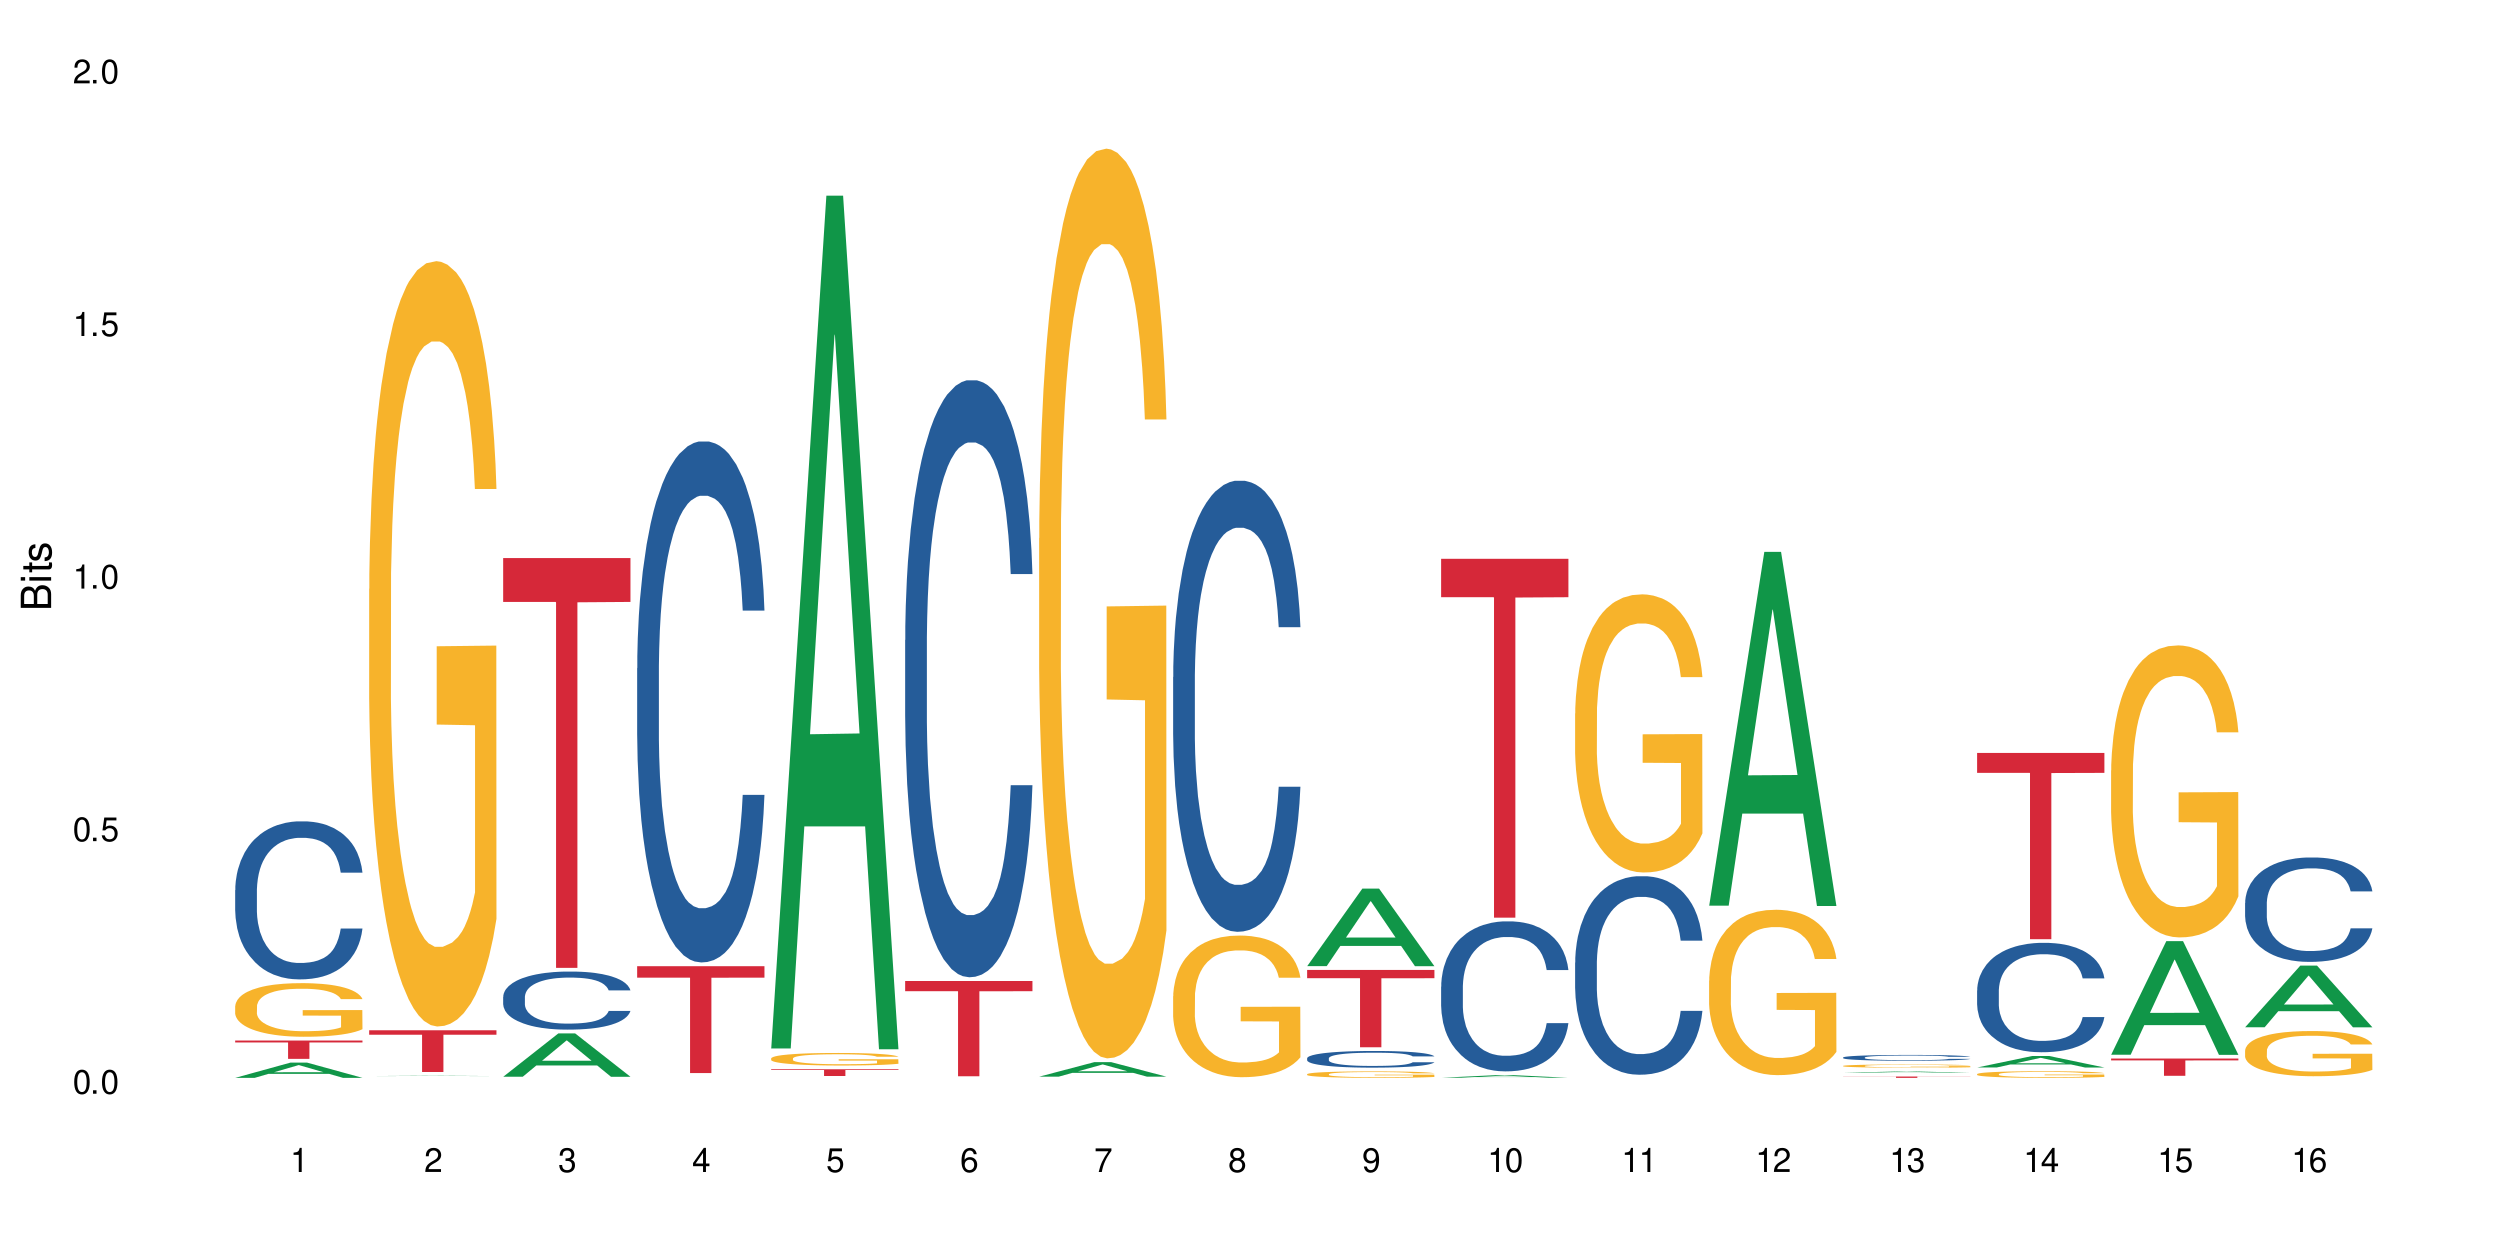 <?xml version="1.0" encoding="UTF-8"?>
<svg xmlns="http://www.w3.org/2000/svg" xmlns:xlink="http://www.w3.org/1999/xlink" width="720" height="360" viewBox="0 0 720 360">
<defs>
<g>
<g id="glyph-0-0">
</g>
<g id="glyph-0-1">
<path d="M 2.641 -6.938 C 2 -6.938 1.422 -6.656 1.078 -6.172 C 0.641 -5.562 0.406 -4.641 0.406 -3.359 C 0.406 -1.016 1.188 0.219 2.641 0.219 C 4.078 0.219 4.859 -1.016 4.859 -3.297 C 4.859 -4.641 4.656 -5.547 4.203 -6.172 C 3.844 -6.656 3.281 -6.938 2.641 -6.938 Z M 2.641 -6.188 C 3.547 -6.188 4 -5.25 4 -3.375 C 4 -1.406 3.562 -0.484 2.625 -0.484 C 1.734 -0.484 1.281 -1.438 1.281 -3.344 C 1.281 -5.25 1.734 -6.188 2.641 -6.188 Z M 2.641 -6.188 "/>
</g>
<g id="glyph-0-2">
<path d="M 1.828 -1 L 0.828 -1 L 0.828 0 L 1.828 0 Z M 1.828 -1 "/>
</g>
<g id="glyph-0-3">
<path d="M 4.562 -6.797 L 1.062 -6.797 L 0.547 -3.094 L 1.328 -3.094 C 1.719 -3.562 2.047 -3.734 2.578 -3.734 C 3.484 -3.734 4.062 -3.109 4.062 -2.094 C 4.062 -1.125 3.484 -0.531 2.578 -0.531 C 1.828 -0.531 1.375 -0.906 1.188 -1.672 L 0.328 -1.672 C 0.453 -1.109 0.547 -0.844 0.75 -0.594 C 1.125 -0.078 1.828 0.219 2.594 0.219 C 3.969 0.219 4.922 -0.781 4.922 -2.219 C 4.922 -3.562 4.031 -4.484 2.719 -4.484 C 2.25 -4.484 1.859 -4.359 1.469 -4.062 L 1.734 -5.969 L 4.562 -5.969 Z M 4.562 -6.797 "/>
</g>
<g id="glyph-0-4">
<path d="M 2.484 -4.938 L 2.484 0 L 3.328 0 L 3.328 -6.938 L 2.766 -6.938 C 2.469 -5.875 2.281 -5.734 0.984 -5.562 L 0.984 -4.938 Z M 2.484 -4.938 "/>
</g>
<g id="glyph-0-5">
<path d="M 4.859 -0.828 L 1.281 -0.828 C 1.359 -1.406 1.672 -1.781 2.5 -2.281 L 3.469 -2.828 C 4.406 -3.344 4.906 -4.062 4.906 -4.906 C 4.906 -5.484 4.672 -6.031 4.266 -6.406 C 3.859 -6.766 3.375 -6.938 2.719 -6.938 C 1.859 -6.938 1.219 -6.625 0.844 -6.031 C 0.609 -5.672 0.5 -5.234 0.484 -4.531 L 1.328 -4.531 C 1.359 -5.016 1.406 -5.281 1.531 -5.516 C 1.75 -5.938 2.188 -6.203 2.703 -6.203 C 3.469 -6.203 4.031 -5.641 4.031 -4.891 C 4.031 -4.344 3.719 -3.859 3.125 -3.516 L 2.234 -3 C 0.812 -2.172 0.406 -1.531 0.328 -0.016 L 4.859 -0.016 Z M 4.859 -0.828 "/>
</g>
<g id="glyph-0-6">
<path d="M 2.125 -3.188 L 2.578 -3.188 C 3.5 -3.188 3.984 -2.766 3.984 -1.922 C 3.984 -1.062 3.469 -0.531 2.594 -0.531 C 1.656 -0.531 1.203 -1 1.156 -2.016 L 0.312 -2.016 C 0.344 -1.453 0.438 -1.094 0.609 -0.781 C 0.953 -0.109 1.625 0.219 2.547 0.219 C 3.953 0.219 4.859 -0.625 4.859 -1.938 C 4.859 -2.828 4.516 -3.297 3.703 -3.594 C 4.344 -3.844 4.656 -4.328 4.656 -5.031 C 4.656 -6.219 3.875 -6.938 2.578 -6.938 C 1.203 -6.938 0.484 -6.172 0.453 -4.703 L 1.297 -4.703 C 1.312 -5.125 1.344 -5.359 1.453 -5.578 C 1.641 -5.969 2.062 -6.203 2.594 -6.203 C 3.344 -6.203 3.797 -5.75 3.797 -5 C 3.797 -4.516 3.609 -4.219 3.25 -4.047 C 3.016 -3.953 2.703 -3.922 2.125 -3.906 Z M 2.125 -3.188 "/>
</g>
<g id="glyph-0-7">
<path d="M 3.141 -1.672 L 3.141 0 L 3.984 0 L 3.984 -1.672 L 4.984 -1.672 L 4.984 -2.438 L 3.984 -2.438 L 3.984 -6.938 L 3.359 -6.938 L 0.266 -2.578 L 0.266 -1.672 Z M 3.141 -2.438 L 1 -2.438 L 3.141 -5.5 Z M 3.141 -2.438 "/>
</g>
<g id="glyph-0-8">
<path d="M 4.781 -5.125 C 4.609 -6.266 3.891 -6.938 2.844 -6.938 C 2.094 -6.938 1.422 -6.578 1.031 -5.953 C 0.594 -5.266 0.406 -4.422 0.406 -3.172 C 0.406 -2 0.578 -1.25 0.984 -0.641 C 1.359 -0.078 1.953 0.219 2.703 0.219 C 3.984 0.219 4.922 -0.75 4.922 -2.094 C 4.922 -3.375 4.062 -4.281 2.844 -4.281 C 2.172 -4.281 1.641 -4.031 1.281 -3.516 C 1.281 -5.234 1.828 -6.188 2.797 -6.188 C 3.391 -6.188 3.797 -5.797 3.938 -5.125 Z M 2.734 -3.531 C 3.547 -3.531 4.062 -2.953 4.062 -2.031 C 4.062 -1.156 3.484 -0.531 2.703 -0.531 C 1.922 -0.531 1.328 -1.188 1.328 -2.078 C 1.328 -2.938 1.906 -3.531 2.734 -3.531 Z M 2.734 -3.531 "/>
</g>
<g id="glyph-0-9">
<path d="M 4.984 -6.797 L 0.438 -6.797 L 0.438 -5.969 L 4.109 -5.969 C 2.5 -3.656 1.828 -2.234 1.328 0 L 2.219 0 C 2.594 -2.172 3.453 -4.047 4.984 -6.094 Z M 4.984 -6.797 "/>
</g>
<g id="glyph-0-10">
<path d="M 3.75 -3.656 C 4.469 -4.094 4.688 -4.438 4.688 -5.078 C 4.688 -6.172 3.844 -6.938 2.641 -6.938 C 1.438 -6.938 0.594 -6.172 0.594 -5.094 C 0.594 -4.438 0.812 -4.094 1.516 -3.656 C 0.734 -3.266 0.359 -2.703 0.359 -1.922 C 0.359 -0.656 1.281 0.219 2.641 0.219 C 3.984 0.219 4.922 -0.656 4.922 -1.922 C 4.922 -2.703 4.531 -3.266 3.75 -3.656 Z M 2.641 -6.188 C 3.359 -6.188 3.812 -5.75 3.812 -5.062 C 3.812 -4.406 3.344 -3.984 2.641 -3.984 C 1.922 -3.984 1.453 -4.406 1.453 -5.078 C 1.453 -5.75 1.922 -6.188 2.641 -6.188 Z M 2.641 -3.266 C 3.484 -3.266 4.062 -2.719 4.062 -1.906 C 4.062 -1.078 3.484 -0.531 2.625 -0.531 C 1.797 -0.531 1.219 -1.094 1.219 -1.906 C 1.219 -2.719 1.781 -3.266 2.641 -3.266 Z M 2.641 -3.266 "/>
</g>
<g id="glyph-0-11">
<path d="M 0.516 -1.578 C 0.672 -0.453 1.406 0.219 2.438 0.219 C 3.188 0.219 3.859 -0.141 4.266 -0.766 C 4.688 -1.453 4.891 -2.297 4.891 -3.547 C 4.891 -4.719 4.703 -5.453 4.312 -6.078 C 3.938 -6.641 3.344 -6.938 2.594 -6.938 C 1.297 -6.938 0.359 -5.969 0.359 -4.625 C 0.359 -3.344 1.234 -2.453 2.453 -2.453 C 3.094 -2.453 3.578 -2.672 4.016 -3.203 C 4 -1.484 3.469 -0.531 2.5 -0.531 C 1.906 -0.531 1.484 -0.906 1.359 -1.578 Z M 2.578 -6.203 C 3.375 -6.203 3.969 -5.531 3.969 -4.641 C 3.969 -3.797 3.391 -3.188 2.547 -3.188 C 1.734 -3.188 1.234 -3.766 1.234 -4.688 C 1.234 -5.562 1.797 -6.203 2.578 -6.203 Z M 2.578 -6.203 "/>
</g>
<g id="glyph-1-0">
</g>
<g id="glyph-1-1">
<path d="M 0 -0.953 L 0 -4.891 C 0 -5.719 -0.234 -6.344 -0.734 -6.797 C -1.188 -7.234 -1.812 -7.469 -2.5 -7.469 C -3.547 -7.469 -4.188 -7 -4.625 -5.875 C -4.984 -6.688 -5.625 -7.094 -6.531 -7.094 C -7.172 -7.094 -7.734 -6.859 -8.141 -6.391 C -8.562 -5.922 -8.75 -5.344 -8.75 -4.5 L -8.75 -0.953 Z M -4.984 -2.062 L -7.766 -2.062 L -7.766 -4.219 C -7.766 -4.844 -7.688 -5.203 -7.453 -5.5 C -7.219 -5.812 -6.859 -5.969 -6.375 -5.969 C -5.891 -5.969 -5.531 -5.812 -5.297 -5.5 C -5.062 -5.203 -4.984 -4.844 -4.984 -4.219 Z M -0.984 -2.062 L -4 -2.062 L -4 -4.781 C -4 -5.766 -3.438 -6.359 -2.484 -6.359 C -1.547 -6.359 -0.984 -5.766 -0.984 -4.781 Z M -0.984 -2.062 "/>
</g>
<g id="glyph-1-2">
<path d="M -6.281 -1.797 L -6.281 -0.797 L 0 -0.797 L 0 -1.797 Z M -8.75 -1.797 L -8.75 -0.797 L -7.484 -0.797 L -7.484 -1.797 Z M -8.75 -1.797 "/>
</g>
<g id="glyph-1-3">
<path d="M -6.281 -3.047 L -6.281 -2.016 L -8.016 -2.016 L -8.016 -1.016 L -6.281 -1.016 L -6.281 -0.172 L -5.469 -0.172 L -5.469 -1.016 L -0.719 -1.016 C -0.078 -1.016 0.281 -1.453 0.281 -2.234 C 0.281 -2.5 0.25 -2.719 0.188 -3.047 L -0.641 -3.047 C -0.609 -2.906 -0.594 -2.766 -0.594 -2.562 C -0.594 -2.141 -0.719 -2.016 -1.156 -2.016 L -5.469 -2.016 L -5.469 -3.047 Z M -6.281 -3.047 "/>
</g>
<g id="glyph-1-4">
<path d="M -4.531 -5.25 C -5.766 -5.25 -6.469 -4.422 -6.469 -2.969 C -6.469 -1.516 -5.719 -0.562 -4.547 -0.562 C -3.562 -0.562 -3.094 -1.062 -2.734 -2.562 L -2.516 -3.484 C -2.344 -4.188 -2.094 -4.469 -1.641 -4.469 C -1.047 -4.469 -0.641 -3.875 -0.641 -3 C -0.641 -2.453 -0.797 -2 -1.062 -1.75 C -1.25 -1.594 -1.422 -1.531 -1.875 -1.469 L -1.875 -0.406 C -0.422 -0.453 0.281 -1.266 0.281 -2.922 C 0.281 -4.5 -0.5 -5.516 -1.719 -5.516 C -2.656 -5.516 -3.172 -4.984 -3.469 -3.734 L -3.703 -2.766 C -3.891 -1.953 -4.156 -1.609 -4.594 -1.609 C -5.188 -1.609 -5.547 -2.125 -5.547 -2.938 C -5.547 -3.75 -5.203 -4.172 -4.531 -4.203 Z M -4.531 -5.25 "/>
</g>
</g>
</defs>
<rect x="-72" y="-36" width="864" height="432" fill="rgb(100%, 100%, 100%)" fill-opacity="1"/>
<path fill-rule="nonzero" fill="rgb(6.275%, 58.824%, 28.235%)" fill-opacity="1" d="M 67.73 310.418 L 67.77 310.414 L 83.633 306.035 L 88.449 306.035 L 104.391 310.422 L 98.789 310.422 L 94.797 309.277 L 77.289 309.277 L 73.371 310.418 L 67.73 310.418 L 78.973 308.805 L 93.191 308.797 L 86.102 306.75 L 86.023 306.746 L 85.945 306.762 L 78.934 308.797 L 78.973 308.805 Z M 67.73 310.418 "/>
<path fill-rule="nonzero" fill="rgb(14.51%, 36.078%, 60%)" fill-opacity="1" d="M 67.73 256.359 L 67.777 256.32 L 67.777 255.32 L 67.91 253.738 L 68.223 251.742 L 68.535 250.371 L 69.34 247.914 L 70.457 245.543 L 71.621 243.715 L 72.469 242.633 L 73.23 241.801 L 74.973 240.262 L 76.09 239.473 L 77.297 238.766 L 78.773 238.059 L 79.848 237.641 L 82.262 236.977 L 84.051 236.684 L 85.434 236.559 L 88.43 236.559 L 90.219 236.727 L 91.516 236.934 L 92.945 237.266 L 94.152 237.641 L 96.254 238.555 L 98.133 239.723 L 98.98 240.387 L 100.324 241.676 L 101.352 242.926 L 102.066 244.004 L 102.871 245.543 L 103.586 247.418 L 104.125 249.539 L 104.391 251.328 L 98.133 251.328 L 97.82 249.664 L 97.461 248.375 L 96.793 246.668 L 96.121 245.461 L 95.184 244.254 L 94.332 243.465 L 93.172 242.676 L 92.141 242.176 L 91.07 241.801 L 90.039 241.551 L 88.074 241.301 L 85.793 241.301 L 84.945 241.383 L 83.199 241.719 L 82.262 242.008 L 80.918 242.59 L 79.98 243.133 L 78.863 243.965 L 78.102 244.672 L 77.164 245.754 L 76.492 246.711 L 75.734 248.082 L 75.285 249.121 L 74.883 250.285 L 74.527 251.66 L 74.258 253.117 L 74.078 254.656 L 73.988 256.152 L 73.988 262.602 L 74.078 264.098 L 74.305 265.844 L 74.883 268.383 L 75.734 270.586 L 76.719 272.336 L 77.656 273.582 L 78.191 274.164 L 78.906 274.832 L 80.027 275.664 L 81.637 276.496 L 82.574 276.828 L 84.004 277.16 L 85.48 277.328 L 87.449 277.328 L 89.191 277.16 L 90.352 276.953 L 91.559 276.621 L 93.215 275.914 L 94.242 275.246 L 95.137 274.457 L 95.809 273.664 L 96.254 273 L 96.926 271.711 L 97.461 270.297 L 97.863 268.84 L 98.133 267.426 L 104.391 267.426 L 104.125 269.09 L 103.723 270.711 L 103.32 271.918 L 102.691 273.375 L 101.977 274.664 L 100.949 276.121 L 100.102 277.078 L 98.98 278.117 L 97.953 278.906 L 96.836 279.613 L 95.184 280.445 L 94.109 280.863 L 92.945 281.238 L 91.559 281.57 L 89.816 281.859 L 87.938 282.027 L 86.195 282.07 L 84.316 281.984 L 82.934 281.82 L 81.098 281.445 L 78.82 280.695 L 77.164 279.906 L 75.867 279.117 L 74.75 278.285 L 73.5 277.16 L 71.891 275.328 L 70.906 273.914 L 70.234 272.75 L 69.473 271.129 L 68.938 269.672 L 68.312 267.344 L 67.863 264.391 L 67.73 262.102 Z M 67.73 256.359 "/>
<path fill-rule="nonzero" fill="rgb(96.863%, 70.196%, 16.863%)" fill-opacity="1" d="M 67.73 289.762 L 67.777 289.746 L 67.777 289.465 L 67.953 288.828 L 68.402 287.953 L 68.984 287.234 L 69.609 286.672 L 70.012 286.375 L 70.684 285.949 L 71.262 285.641 L 72.738 285.004 L 74.617 284.414 L 75.645 284.16 L 76.809 283.918 L 78.461 283.652 L 79.223 283.555 L 81.547 283.328 L 84.184 283.188 L 87.09 283.145 L 88.43 283.156 L 90.266 283.215 L 92.77 283.371 L 94.199 283.512 L 95.316 283.652 L 96.477 283.836 L 97.91 284.117 L 99.25 284.457 L 100.324 284.793 L 101.395 285.219 L 102.289 285.668 L 103.051 286.164 L 103.723 286.754 L 104.125 287.25 L 104.391 287.742 L 98.176 287.742 L 97.82 287.25 L 97.418 286.867 L 96.746 286.402 L 96.074 286.062 L 95.406 285.797 L 94.152 285.43 L 93.082 285.203 L 91.738 285.004 L 90.441 284.879 L 88.969 284.793 L 88.074 284.766 L 85.703 284.766 L 83.559 284.863 L 82.305 284.977 L 81.41 285.09 L 80.16 285.301 L 79.398 285.473 L 78.953 285.586 L 77.613 286.023 L 76.719 286.418 L 76.227 286.684 L 75.602 287.109 L 75.152 287.488 L 74.66 288.055 L 74.391 288.477 L 74.035 289.434 L 73.988 291.977 L 74.125 292.512 L 74.391 293.09 L 74.75 293.598 L 75.285 294.133 L 75.824 294.543 L 76.762 295.094 L 77.566 295.461 L 78.191 295.699 L 79.398 296.078 L 79.891 296.207 L 81.055 296.461 L 82.262 296.66 L 83.738 296.828 L 84.855 296.914 L 86.641 296.984 L 88.922 296.984 L 91.605 296.898 L 93.305 296.785 L 94.465 296.672 L 95.227 296.574 L 96.164 296.418 L 96.836 296.277 L 97.461 296.121 L 98.223 295.883 L 98.223 292.512 L 87.18 292.496 L 87.18 290.918 L 104.348 290.902 L 104.391 296.418 L 103.453 296.801 L 102.289 297.168 L 101.172 297.449 L 100.012 297.688 L 98.355 297.957 L 97.016 298.125 L 94.957 298.324 L 93.082 298.449 L 91.113 298.535 L 89.371 298.578 L 87.312 298.59 L 85.48 298.562 L 83.512 298.477 L 81.949 298.367 L 80.516 298.223 L 79.086 298.039 L 77.297 297.746 L 76.137 297.504 L 74.93 297.207 L 73.723 296.855 L 72.648 296.477 L 71.934 296.18 L 71.219 295.84 L 70.457 295.418 L 69.742 294.938 L 69.207 294.5 L 68.715 294.008 L 68.355 293.539 L 68 292.906 L 67.82 292.398 L 67.73 291.961 Z M 67.73 289.762 "/>
<path fill-rule="nonzero" fill="rgb(83.922%, 15.686%, 22.353%)" fill-opacity="1" d="M 67.73 299.664 L 104.391 299.664 L 104.391 300.234 L 89.113 300.238 L 89.113 304.961 L 82.965 304.961 L 82.965 300.242 L 82.875 300.234 L 67.73 300.234 Z M 67.73 299.664 "/>
<path fill-rule="nonzero" fill="rgb(6.275%, 58.824%, 28.235%)" fill-opacity="1" d="M 106.32 309.91 L 106.359 309.91 L 122.223 309.816 L 127.039 309.816 L 142.98 309.91 L 137.383 309.91 L 133.387 309.887 L 115.879 309.887 L 111.961 309.91 L 106.32 309.91 L 117.562 309.875 L 131.781 309.875 L 124.691 309.832 L 124.535 309.832 L 117.523 309.875 L 117.562 309.875 Z M 106.32 309.91 "/>
<path fill-rule="nonzero" fill="rgb(96.863%, 70.196%, 16.863%)" fill-opacity="1" d="M 106.32 169.621 L 106.367 169.418 L 106.367 165.395 L 106.543 156.336 L 106.992 143.855 L 107.574 133.586 L 108.199 125.535 L 108.602 121.309 L 109.273 115.27 L 109.852 110.84 L 111.328 101.781 L 113.207 93.328 L 114.234 89.703 L 115.398 86.281 L 117.051 82.457 L 117.812 81.051 L 120.137 77.828 L 122.773 75.816 L 125.68 75.211 L 127.02 75.414 L 128.855 76.219 L 131.359 78.434 L 132.789 80.445 L 133.906 82.457 L 135.07 85.074 L 136.5 89.102 L 137.84 93.934 L 138.914 98.762 L 139.988 104.801 L 140.879 111.242 L 141.641 118.289 L 142.312 126.742 L 142.715 133.789 L 142.98 140.836 L 136.77 140.836 L 136.41 133.789 L 136.008 128.355 L 135.336 121.711 L 134.668 116.879 L 133.996 113.055 L 132.742 107.82 L 131.672 104.602 L 130.328 101.781 L 129.031 99.973 L 127.559 98.762 L 126.664 98.359 L 124.293 98.359 L 122.148 99.77 L 120.895 101.379 L 120.004 102.992 L 118.75 106.012 L 117.988 108.426 L 117.543 110.035 L 116.203 116.277 L 115.309 121.914 L 114.816 125.738 L 114.191 131.777 L 113.742 137.211 L 113.25 145.262 L 112.984 151.301 L 112.625 164.988 L 112.582 201.223 L 112.715 208.875 L 112.984 217.125 L 113.34 224.371 L 113.879 232.023 L 114.414 237.859 L 115.352 245.711 L 116.156 250.945 L 116.781 254.367 L 117.988 259.801 L 118.48 261.613 L 119.645 265.238 L 120.852 268.055 L 122.328 270.469 L 123.445 271.68 L 125.234 272.684 L 127.512 272.684 L 130.195 271.477 L 131.895 269.867 L 133.059 268.258 L 133.816 266.848 L 134.754 264.633 L 135.426 262.621 L 136.051 260.406 L 136.812 256.984 L 136.812 208.875 L 125.77 208.672 L 125.77 186.125 L 142.938 185.926 L 142.98 264.633 L 142.043 270.066 L 140.879 275.301 L 139.762 279.328 L 138.602 282.75 L 136.945 286.574 L 135.605 288.988 L 133.547 291.809 L 131.672 293.621 L 129.703 294.828 L 127.961 295.43 L 125.902 295.633 L 124.07 295.23 L 122.102 294.023 L 120.539 292.41 L 119.109 290.398 L 117.676 287.781 L 115.891 283.555 L 114.727 280.133 L 113.52 275.906 L 112.312 270.871 L 111.238 265.438 L 110.523 261.211 L 109.809 256.379 L 109.047 250.34 L 108.332 243.496 L 107.797 237.258 L 107.305 230.211 L 106.945 223.566 L 106.59 214.508 L 106.41 207.262 L 106.32 201.023 Z M 106.32 169.621 "/>
<path fill-rule="nonzero" fill="rgb(83.922%, 15.686%, 22.353%)" fill-opacity="1" d="M 106.32 296.707 L 142.98 296.707 L 142.98 297.996 L 127.703 298.008 L 127.703 308.742 L 121.555 308.742 L 121.555 298.02 L 121.465 297.996 L 106.32 297.996 Z M 106.32 296.707 "/>
<path fill-rule="nonzero" fill="rgb(6.275%, 58.824%, 28.235%)" fill-opacity="1" d="M 144.91 310.105 L 144.949 310.094 L 160.812 297.613 L 165.633 297.613 L 181.574 310.117 L 175.973 310.117 L 171.977 306.852 L 154.469 306.852 L 150.551 310.105 L 144.91 310.105 L 156.152 305.5 L 170.371 305.488 L 163.281 299.656 L 163.203 299.645 L 163.125 299.68 L 156.113 305.488 L 156.152 305.5 Z M 144.91 310.105 "/>
<path fill-rule="nonzero" fill="rgb(14.51%, 36.078%, 60%)" fill-opacity="1" d="M 144.91 287.09 L 144.957 287.074 L 144.957 286.707 L 145.09 286.125 L 145.402 285.391 L 145.715 284.887 L 146.52 283.984 L 147.641 283.113 L 148.801 282.441 L 149.652 282.043 L 150.41 281.738 L 152.156 281.172 L 153.273 280.883 L 154.48 280.621 L 155.953 280.363 L 157.027 280.211 L 159.441 279.965 L 161.23 279.859 L 162.617 279.812 L 165.613 279.812 L 167.398 279.875 L 168.695 279.949 L 170.129 280.07 L 171.336 280.211 L 173.434 280.547 L 175.312 280.973 L 176.164 281.219 L 177.504 281.691 L 178.531 282.152 L 179.246 282.547 L 180.051 283.113 L 180.77 283.801 L 181.305 284.582 L 181.574 285.238 L 175.312 285.238 L 175 284.629 L 174.645 284.152 L 173.973 283.527 L 173.301 283.082 L 172.363 282.641 L 171.512 282.352 L 170.352 282.059 L 169.324 281.875 L 168.25 281.738 L 167.223 281.648 L 165.254 281.555 L 162.973 281.555 L 162.125 281.586 L 160.379 281.707 L 159.441 281.816 L 158.102 282.027 L 157.16 282.227 L 156.043 282.535 L 155.285 282.793 L 154.344 283.191 L 153.676 283.543 L 152.914 284.047 L 152.469 284.43 L 152.066 284.855 L 151.707 285.363 L 151.438 285.898 L 151.262 286.461 L 151.172 287.012 L 151.172 289.383 L 151.262 289.934 L 151.484 290.574 L 152.066 291.508 L 152.914 292.316 L 153.898 292.961 L 154.836 293.418 L 155.375 293.633 L 156.09 293.875 L 157.207 294.184 L 158.816 294.488 L 159.754 294.609 L 161.184 294.734 L 162.66 294.793 L 164.629 294.793 L 166.371 294.734 L 167.535 294.656 L 168.742 294.535 L 170.395 294.273 L 171.422 294.031 L 172.316 293.738 L 172.988 293.449 L 173.434 293.203 L 174.105 292.73 L 174.645 292.211 L 175.047 291.676 L 175.312 291.156 L 181.574 291.156 L 181.305 291.766 L 180.902 292.363 L 180.5 292.805 L 179.875 293.34 L 179.156 293.816 L 178.129 294.352 L 177.281 294.703 L 176.164 295.086 L 175.133 295.375 L 174.016 295.637 L 172.363 295.941 L 171.289 296.094 L 170.129 296.23 L 168.742 296.352 L 166.996 296.461 L 165.121 296.52 L 163.375 296.535 L 161.5 296.508 L 160.113 296.445 L 158.281 296.309 L 156 296.031 L 154.344 295.742 L 153.047 295.453 L 151.93 295.145 L 150.68 294.734 L 149.07 294.059 L 148.086 293.539 L 147.414 293.113 L 146.656 292.516 L 146.117 291.98 L 145.492 291.125 L 145.047 290.039 L 144.91 289.199 Z M 144.91 287.09 "/>
<path fill-rule="nonzero" fill="rgb(83.922%, 15.686%, 22.353%)" fill-opacity="1" d="M 144.91 160.723 L 181.574 160.723 L 181.574 173.352 L 166.293 173.465 L 166.293 278.738 L 160.145 278.738 L 160.145 173.574 L 160.059 173.352 L 144.91 173.352 Z M 144.91 160.723 "/>
<path fill-rule="nonzero" fill="rgb(14.51%, 36.078%, 60%)" fill-opacity="1" d="M 183.5 192.441 L 183.547 192.301 L 183.547 189.012 L 183.68 183.801 L 183.992 177.219 L 184.309 172.691 L 185.113 164.602 L 186.23 156.785 L 187.391 150.75 L 188.242 147.188 L 189 144.441 L 190.746 139.371 L 191.863 136.766 L 193.07 134.434 L 194.543 132.102 L 195.617 130.73 L 198.031 128.535 L 199.82 127.574 L 201.207 127.164 L 204.203 127.164 L 205.988 127.715 L 207.285 128.398 L 208.719 129.496 L 209.926 130.73 L 212.027 133.746 L 213.902 137.586 L 214.754 139.781 L 216.094 144.031 L 217.121 148.145 L 217.84 151.711 L 218.645 156.785 L 219.359 162.957 L 219.895 169.949 L 220.164 175.848 L 213.902 175.848 L 213.59 170.359 L 213.234 166.109 L 212.562 160.488 L 211.891 156.512 L 210.953 152.535 L 210.102 149.93 L 208.941 147.324 L 207.914 145.676 L 206.84 144.441 L 205.812 143.621 L 203.844 142.797 L 201.562 142.797 L 200.715 143.07 L 198.973 144.168 L 198.031 145.129 L 196.691 147.051 L 195.754 148.832 L 194.633 151.574 L 193.875 153.906 L 192.934 157.473 L 192.266 160.625 L 191.504 165.148 L 191.059 168.578 L 190.656 172.418 L 190.297 176.945 L 190.031 181.742 L 189.852 186.816 L 189.762 191.754 L 189.762 213.008 L 189.852 217.945 L 190.074 223.707 L 190.656 232.07 L 191.504 239.34 L 192.488 245.098 L 193.426 249.211 L 193.965 251.133 L 194.68 253.328 L 195.797 256.07 L 197.406 258.812 L 198.344 259.91 L 199.777 261.004 L 201.25 261.555 L 203.219 261.555 L 204.961 261.004 L 206.125 260.32 L 207.332 259.223 L 208.984 256.891 L 210.016 254.699 L 210.906 252.094 L 211.578 249.488 L 212.027 247.293 L 212.695 243.043 L 213.234 238.379 L 213.637 233.578 L 213.902 228.918 L 220.164 228.918 L 219.895 234.402 L 219.492 239.75 L 219.09 243.727 L 218.465 248.527 L 217.75 252.777 L 216.719 257.578 L 215.871 260.73 L 214.754 264.16 L 213.727 266.766 L 212.605 269.098 L 210.953 271.84 L 209.879 273.211 L 208.719 274.445 L 207.332 275.543 L 205.586 276.5 L 203.711 277.051 L 201.965 277.188 L 200.09 276.914 L 198.703 276.363 L 196.871 275.129 L 194.59 272.66 L 192.934 270.055 L 191.641 267.449 L 190.52 264.707 L 189.27 261.004 L 187.66 254.973 L 186.676 250.309 L 186.004 246.469 L 185.246 241.121 L 184.711 236.32 L 184.082 228.641 L 183.637 218.906 L 183.5 211.363 Z M 183.5 192.441 "/>
<path fill-rule="nonzero" fill="rgb(83.922%, 15.686%, 22.353%)" fill-opacity="1" d="M 183.5 278.262 L 220.164 278.262 L 220.164 281.559 L 204.883 281.586 L 204.883 309.043 L 198.738 309.043 L 198.738 281.613 L 198.648 281.559 L 183.5 281.559 Z M 183.5 278.262 "/>
<path fill-rule="nonzero" fill="rgb(6.275%, 58.824%, 28.235%)" fill-opacity="1" d="M 222.094 301.949 L 222.133 301.719 L 237.996 56.352 L 242.812 56.352 L 258.754 302.18 L 253.152 302.18 L 249.156 238.008 L 231.648 238.008 L 227.73 301.949 L 222.094 301.949 L 233.332 211.465 L 247.551 211.234 L 240.461 96.512 L 240.383 96.281 L 240.305 96.977 L 233.293 211.234 L 233.332 211.465 Z M 222.094 301.949 "/>
<path fill-rule="nonzero" fill="rgb(96.863%, 70.196%, 16.863%)" fill-opacity="1" d="M 222.094 304.805 L 222.137 304.801 L 222.137 304.734 L 222.316 304.586 L 222.762 304.379 L 223.344 304.211 L 223.969 304.078 L 224.371 304.012 L 225.043 303.91 L 225.625 303.84 L 227.098 303.691 L 228.977 303.551 L 230.004 303.492 L 231.168 303.434 L 232.82 303.371 L 233.582 303.348 L 235.906 303.297 L 238.543 303.262 L 241.449 303.254 L 242.793 303.258 L 244.625 303.27 L 247.129 303.305 L 248.559 303.34 L 249.676 303.371 L 250.84 303.414 L 252.27 303.48 L 253.613 303.562 L 254.684 303.641 L 255.758 303.738 L 256.652 303.844 L 257.41 303.961 L 258.082 304.098 L 258.484 304.215 L 258.754 304.332 L 252.539 304.332 L 252.18 304.215 L 251.777 304.125 L 251.109 304.016 L 250.438 303.938 L 249.766 303.875 L 248.516 303.789 L 247.441 303.734 L 246.102 303.691 L 244.805 303.66 L 243.328 303.641 L 242.434 303.633 L 240.066 303.633 L 237.918 303.656 L 236.668 303.684 L 235.773 303.711 L 234.52 303.758 L 233.762 303.797 L 233.312 303.824 L 231.973 303.926 L 231.078 304.02 L 230.586 304.082 L 229.961 304.184 L 229.516 304.27 L 229.023 304.402 L 228.754 304.504 L 228.395 304.727 L 228.352 305.32 L 228.484 305.445 L 228.754 305.582 L 229.113 305.703 L 229.648 305.828 L 230.184 305.922 L 231.125 306.051 L 231.93 306.137 L 232.555 306.195 L 233.762 306.281 L 234.254 306.312 L 235.414 306.371 L 236.621 306.418 L 238.098 306.457 L 239.215 306.477 L 241.004 306.496 L 243.285 306.496 L 245.965 306.473 L 247.664 306.449 L 248.828 306.422 L 249.586 306.398 L 250.527 306.363 L 251.199 306.328 L 251.824 306.293 L 252.582 306.238 L 252.582 305.445 L 241.539 305.445 L 241.539 305.074 L 258.707 305.07 L 258.754 306.363 L 257.812 306.453 L 256.652 306.539 L 255.535 306.602 L 254.371 306.66 L 252.719 306.723 L 251.375 306.762 L 249.32 306.809 L 247.441 306.836 L 245.477 306.859 L 243.73 306.867 L 241.676 306.871 L 239.84 306.863 L 237.875 306.844 L 236.309 306.816 L 234.879 306.785 L 233.449 306.742 L 231.66 306.672 L 230.496 306.617 L 229.289 306.547 L 228.082 306.465 L 227.012 306.375 L 226.293 306.305 L 225.578 306.227 L 224.82 306.129 L 224.105 306.016 L 223.566 305.914 L 223.074 305.797 L 222.719 305.688 L 222.359 305.539 L 222.184 305.422 L 222.094 305.316 Z M 222.094 304.805 "/>
<path fill-rule="nonzero" fill="rgb(83.922%, 15.686%, 22.353%)" fill-opacity="1" d="M 222.094 307.945 L 258.754 307.945 L 258.754 308.152 L 243.473 308.156 L 243.473 309.883 L 237.328 309.883 L 237.328 308.156 L 237.238 308.152 L 222.094 308.152 Z M 222.094 307.945 "/>
<path fill-rule="nonzero" fill="rgb(14.51%, 36.078%, 60%)" fill-opacity="1" d="M 260.684 184.34 L 260.727 184.18 L 260.727 180.41 L 260.863 174.438 L 261.176 166.895 L 261.488 161.711 L 262.293 152.438 L 263.41 143.48 L 264.57 136.566 L 265.422 132.48 L 266.184 129.336 L 267.926 123.523 L 269.043 120.535 L 270.25 117.867 L 271.727 115.195 L 272.797 113.621 L 275.211 111.109 L 277 110.008 L 278.387 109.535 L 281.383 109.535 L 283.172 110.164 L 284.469 110.949 L 285.898 112.207 L 287.105 113.621 L 289.207 117.078 L 291.086 121.48 L 291.934 123.996 L 293.273 128.867 L 294.305 133.582 L 295.02 137.664 L 295.824 143.48 L 296.539 150.551 L 297.074 158.566 L 297.344 165.324 L 291.086 165.324 L 290.77 159.039 L 290.414 154.168 L 289.742 147.723 L 289.074 143.168 L 288.133 138.609 L 287.285 135.625 L 286.121 132.637 L 285.094 130.75 L 284.02 129.336 L 282.992 128.395 L 281.023 127.453 L 278.746 127.453 L 277.895 127.766 L 276.152 129.023 L 275.211 130.121 L 273.871 132.324 L 272.934 134.367 L 271.816 137.508 L 271.055 140.18 L 270.117 144.266 L 269.445 147.879 L 268.684 153.066 L 268.238 156.996 L 267.836 161.395 L 267.477 166.582 L 267.211 172.082 L 267.031 177.895 L 266.941 183.555 L 266.941 207.91 L 267.031 213.566 L 267.254 220.168 L 267.836 229.754 L 268.684 238.082 L 269.668 244.684 L 270.609 249.398 L 271.145 251.598 L 271.859 254.113 L 272.977 257.254 L 274.586 260.398 L 275.527 261.656 L 276.957 262.914 L 278.434 263.543 L 280.398 263.543 L 282.141 262.914 L 283.305 262.125 L 284.512 260.871 L 286.168 258.199 L 287.195 255.684 L 288.09 252.699 L 288.758 249.711 L 289.207 247.199 L 289.879 242.328 L 290.414 236.984 L 290.816 231.484 L 291.086 226.141 L 297.344 226.141 L 297.074 232.426 L 296.672 238.555 L 296.27 243.113 L 295.645 248.613 L 294.93 253.484 L 293.902 258.984 L 293.051 262.598 L 291.934 266.527 L 290.906 269.512 L 289.789 272.184 L 288.133 275.328 L 287.059 276.898 L 285.898 278.312 L 284.512 279.57 L 282.77 280.672 L 280.891 281.297 L 279.148 281.457 L 277.27 281.141 L 275.883 280.512 L 274.051 279.098 L 271.77 276.27 L 270.117 273.285 L 268.82 270.297 L 267.703 267.156 L 266.449 262.914 L 264.84 255.996 L 263.855 250.656 L 263.188 246.254 L 262.426 240.125 L 261.891 234.625 L 261.266 225.824 L 260.816 214.668 L 260.684 206.023 Z M 260.684 184.34 "/>
<path fill-rule="nonzero" fill="rgb(83.922%, 15.686%, 22.353%)" fill-opacity="1" d="M 260.684 282.531 L 297.344 282.531 L 297.344 285.465 L 282.062 285.492 L 282.062 309.957 L 275.918 309.957 L 275.918 285.52 L 275.828 285.465 L 260.684 285.465 Z M 260.684 282.531 "/>
<path fill-rule="nonzero" fill="rgb(6.275%, 58.824%, 28.235%)" fill-opacity="1" d="M 299.273 310.078 L 299.312 310.074 L 315.176 305.891 L 319.992 305.891 L 335.934 310.082 L 330.332 310.082 L 326.336 308.988 L 308.828 308.988 L 304.914 310.078 L 299.273 310.078 L 310.516 308.535 L 324.73 308.531 L 317.641 306.574 L 317.562 306.57 L 317.484 306.582 L 310.477 308.531 L 310.516 308.535 Z M 299.273 310.078 "/>
<path fill-rule="nonzero" fill="rgb(96.863%, 70.196%, 16.863%)" fill-opacity="1" d="M 299.273 155.027 L 299.316 154.789 L 299.316 150.004 L 299.496 139.234 L 299.945 124.398 L 300.523 112.195 L 301.152 102.625 L 301.555 97.602 L 302.223 90.422 L 302.805 85.16 L 304.281 74.391 L 306.156 64.344 L 307.188 60.035 L 308.348 55.969 L 310.004 51.422 L 310.762 49.746 L 313.086 45.918 L 315.727 43.523 L 318.633 42.809 L 319.973 43.047 L 321.805 44.004 L 324.309 46.637 L 325.738 49.027 L 326.859 51.422 L 328.02 54.531 L 329.449 59.316 L 330.793 65.059 L 331.867 70.801 L 332.938 77.98 L 333.832 85.637 L 334.594 94.012 L 335.262 104.062 L 335.664 112.438 L 335.934 120.812 L 329.719 120.812 L 329.363 112.438 L 328.961 105.977 L 328.289 98.078 L 327.617 92.336 L 326.949 87.793 L 325.695 81.57 L 324.621 77.742 L 323.281 74.391 L 321.984 72.238 L 320.508 70.801 L 319.613 70.324 L 317.246 70.324 L 315.102 72 L 313.848 73.914 L 312.953 75.828 L 311.703 79.418 L 310.941 82.289 L 310.496 84.203 L 309.152 91.621 L 308.258 98.32 L 307.766 102.867 L 307.141 110.043 L 306.695 116.504 L 306.203 126.074 L 305.934 133.254 L 305.578 149.523 L 305.531 192.594 L 305.668 201.688 L 305.934 211.496 L 306.293 220.109 L 306.828 229.203 L 307.363 236.141 L 308.305 245.473 L 309.109 251.695 L 309.734 255.762 L 310.941 262.223 L 311.434 264.375 L 312.598 268.684 L 313.805 272.035 L 315.277 274.906 L 316.395 276.34 L 318.184 277.535 L 320.465 277.535 L 323.148 276.102 L 324.848 274.188 L 326.008 272.273 L 326.77 270.598 L 327.707 267.965 L 328.379 265.574 L 329.004 262.941 L 329.766 258.875 L 329.766 201.688 L 318.723 201.445 L 318.723 174.648 L 335.891 174.41 L 335.934 267.965 L 334.996 274.426 L 333.832 280.648 L 332.715 285.434 L 331.551 289.5 L 329.898 294.047 L 328.559 296.918 L 326.5 300.27 L 324.621 302.422 L 322.656 303.855 L 320.91 304.574 L 318.855 304.812 L 317.023 304.336 L 315.055 302.898 L 313.488 300.984 L 312.059 298.594 L 310.629 295.48 L 308.84 290.457 L 307.68 286.391 L 306.473 281.363 L 305.266 275.383 L 304.191 268.922 L 303.477 263.898 L 302.762 258.156 L 302 250.977 L 301.285 242.84 L 300.75 235.426 L 300.258 227.051 L 299.898 219.152 L 299.543 208.387 L 299.363 199.773 L 299.273 192.355 Z M 299.273 155.027 "/>
<path fill-rule="nonzero" fill="rgb(14.51%, 36.078%, 60%)" fill-opacity="1" d="M 337.863 194.992 L 337.906 194.875 L 337.906 192.023 L 338.043 187.512 L 338.355 181.812 L 338.668 177.895 L 339.473 170.891 L 340.59 164.125 L 341.754 158.898 L 342.602 155.812 L 343.363 153.438 L 345.105 149.047 L 346.223 146.789 L 347.43 144.773 L 348.906 142.754 L 349.98 141.566 L 352.395 139.668 L 354.184 138.836 L 355.566 138.48 L 358.562 138.48 L 360.352 138.953 L 361.648 139.547 L 363.078 140.496 L 364.285 141.566 L 366.387 144.18 L 368.266 147.504 L 369.113 149.402 L 370.457 153.082 L 371.484 156.645 L 372.199 159.73 L 373.004 164.125 L 373.719 169.465 L 374.254 175.523 L 374.523 180.625 L 368.266 180.625 L 367.953 175.879 L 367.594 172.199 L 366.922 167.328 L 366.254 163.887 L 365.312 160.445 L 364.465 158.188 L 363.301 155.934 L 362.273 154.508 L 361.199 153.438 L 360.172 152.727 L 358.207 152.016 L 355.926 152.016 L 355.074 152.25 L 353.332 153.203 L 352.395 154.031 L 351.051 155.695 L 350.113 157.238 L 348.996 159.613 L 348.234 161.629 L 347.297 164.719 L 346.625 167.449 L 345.867 171.367 L 345.418 174.336 L 345.016 177.66 L 344.66 181.578 L 344.391 185.73 L 344.211 190.125 L 344.121 194.398 L 344.121 212.801 L 344.211 217.074 L 344.434 222.062 L 345.016 229.305 L 345.867 235.598 L 346.848 240.582 L 347.789 244.145 L 348.324 245.809 L 349.039 247.707 L 350.156 250.082 L 351.766 252.457 L 352.707 253.406 L 354.137 254.355 L 355.613 254.832 L 357.578 254.832 L 359.324 254.355 L 360.484 253.762 L 361.691 252.812 L 363.348 250.793 L 364.375 248.895 L 365.27 246.637 L 365.941 244.383 L 366.387 242.484 L 367.059 238.801 L 367.594 234.766 L 367.996 230.609 L 368.266 226.574 L 374.523 226.574 L 374.254 231.324 L 373.852 235.953 L 373.449 239.395 L 372.824 243.551 L 372.109 247.23 L 371.082 251.387 L 370.23 254.117 L 369.113 257.086 L 368.086 259.344 L 366.969 261.359 L 365.312 263.734 L 364.242 264.922 L 363.078 265.992 L 361.691 266.941 L 359.949 267.773 L 358.07 268.246 L 356.328 268.367 L 354.449 268.129 L 353.062 267.652 L 351.23 266.586 L 348.949 264.449 L 347.297 262.191 L 346 259.938 L 344.883 257.562 L 343.629 254.355 L 342.02 249.133 L 341.039 245.094 L 340.367 241.77 L 339.605 237.141 L 339.07 232.984 L 338.445 226.336 L 337.996 217.906 L 337.863 211.375 Z M 337.863 194.992 "/>
<path fill-rule="nonzero" fill="rgb(96.863%, 70.196%, 16.863%)" fill-opacity="1" d="M 337.863 286.914 L 337.906 286.875 L 337.906 286.133 L 338.086 284.453 L 338.535 282.145 L 339.113 280.246 L 339.742 278.754 L 340.145 277.973 L 340.812 276.855 L 341.395 276.035 L 342.871 274.359 L 344.75 272.793 L 345.777 272.121 L 346.938 271.488 L 348.594 270.781 L 349.352 270.52 L 351.68 269.926 L 354.316 269.551 L 357.223 269.441 L 358.562 269.477 L 360.395 269.625 L 362.898 270.035 L 364.332 270.41 L 365.449 270.781 L 366.609 271.266 L 368.043 272.012 L 369.383 272.906 L 370.457 273.801 L 371.527 274.918 L 372.422 276.109 L 373.184 277.414 L 373.852 278.977 L 374.254 280.281 L 374.523 281.586 L 368.309 281.586 L 367.953 280.281 L 367.551 279.277 L 366.879 278.047 L 366.207 277.152 L 365.539 276.445 L 364.285 275.477 L 363.211 274.879 L 361.871 274.359 L 360.574 274.023 L 359.102 273.801 L 358.207 273.727 L 355.836 273.727 L 353.691 273.984 L 352.438 274.285 L 351.543 274.582 L 350.293 275.141 L 349.531 275.586 L 349.086 275.887 L 347.742 277.039 L 346.848 278.082 L 346.359 278.793 L 345.73 279.91 L 345.285 280.914 L 344.793 282.406 L 344.523 283.523 L 344.168 286.059 L 344.121 292.762 L 344.258 294.18 L 344.523 295.707 L 344.883 297.047 L 345.418 298.465 L 345.957 299.543 L 346.895 300.996 L 347.699 301.965 L 348.324 302.598 L 349.531 303.605 L 350.023 303.941 L 351.188 304.609 L 352.395 305.133 L 353.867 305.578 L 354.988 305.805 L 356.773 305.988 L 359.055 305.988 L 361.738 305.766 L 363.438 305.469 L 364.598 305.168 L 365.359 304.91 L 366.297 304.5 L 366.969 304.125 L 367.594 303.715 L 368.355 303.082 L 368.355 294.18 L 357.312 294.141 L 357.312 289.969 L 374.48 289.93 L 374.523 304.5 L 373.586 305.504 L 372.422 306.473 L 371.305 307.219 L 370.145 307.852 L 368.488 308.559 L 367.148 309.008 L 365.09 309.527 L 363.211 309.863 L 361.246 310.086 L 359.504 310.199 L 357.445 310.238 L 355.613 310.16 L 353.645 309.938 L 352.082 309.641 L 350.648 309.27 L 349.219 308.785 L 347.43 308 L 346.27 307.367 L 345.062 306.586 L 343.855 305.652 L 342.781 304.648 L 342.066 303.867 L 341.352 302.973 L 340.59 301.855 L 339.875 300.586 L 339.34 299.434 L 338.848 298.129 L 338.488 296.898 L 338.133 295.223 L 337.953 293.879 L 337.863 292.727 Z M 337.863 286.914 "/>
<path fill-rule="nonzero" fill="rgb(6.275%, 58.824%, 28.235%)" fill-opacity="1" d="M 376.453 278.25 L 376.492 278.23 L 392.355 255.914 L 397.172 255.914 L 413.113 278.27 L 407.512 278.27 L 403.52 272.434 L 386.012 272.434 L 382.094 278.25 L 376.453 278.25 L 387.695 270.02 L 401.914 270 L 394.824 259.566 L 394.746 259.547 L 394.668 259.609 L 387.656 270 L 387.695 270.02 Z M 376.453 278.25 "/>
<path fill-rule="nonzero" fill="rgb(14.51%, 36.078%, 60%)" fill-opacity="1" d="M 376.453 304.77 L 376.5 304.766 L 376.5 304.66 L 376.633 304.496 L 376.945 304.285 L 377.258 304.141 L 378.062 303.879 L 379.18 303.629 L 380.344 303.438 L 381.191 303.32 L 381.953 303.234 L 383.695 303.07 L 384.812 302.988 L 386.02 302.914 L 387.496 302.84 L 388.57 302.797 L 390.984 302.727 L 392.773 302.695 L 394.156 302.68 L 397.152 302.68 L 398.941 302.699 L 400.238 302.719 L 401.668 302.754 L 402.875 302.797 L 404.977 302.891 L 406.855 303.016 L 407.703 303.086 L 409.047 303.223 L 410.074 303.352 L 410.789 303.469 L 411.594 303.629 L 412.309 303.828 L 412.848 304.051 L 413.113 304.238 L 406.855 304.238 L 406.543 304.062 L 406.184 303.93 L 405.516 303.75 L 404.844 303.621 L 403.906 303.492 L 403.055 303.41 L 401.891 303.328 L 400.863 303.273 L 399.793 303.234 L 398.762 303.207 L 396.797 303.18 L 394.516 303.18 L 393.668 303.191 L 391.922 303.227 L 390.984 303.258 L 389.641 303.316 L 388.703 303.375 L 387.586 303.461 L 386.824 303.539 L 385.887 303.652 L 385.215 303.754 L 384.457 303.898 L 384.008 304.008 L 383.605 304.129 L 383.25 304.273 L 382.98 304.43 L 382.801 304.59 L 382.711 304.75 L 382.711 305.43 L 382.801 305.59 L 383.027 305.773 L 383.605 306.039 L 384.457 306.273 L 385.441 306.457 L 386.379 306.59 L 386.914 306.652 L 387.629 306.723 L 388.75 306.809 L 390.359 306.898 L 391.297 306.934 L 392.727 306.969 L 394.203 306.984 L 396.168 306.984 L 397.914 306.969 L 399.074 306.945 L 400.281 306.91 L 401.938 306.836 L 402.965 306.766 L 403.859 306.68 L 404.531 306.598 L 404.977 306.527 L 405.648 306.391 L 406.184 306.242 L 406.586 306.09 L 406.855 305.938 L 413.113 305.938 L 412.848 306.113 L 412.445 306.285 L 412.043 306.414 L 411.414 306.566 L 410.699 306.703 L 409.672 306.855 L 408.824 306.957 L 407.703 307.066 L 406.676 307.152 L 405.559 307.227 L 403.906 307.312 L 402.832 307.359 L 401.668 307.398 L 400.281 307.434 L 398.539 307.465 L 396.66 307.48 L 394.918 307.484 L 393.039 307.477 L 391.656 307.457 L 389.82 307.418 L 387.543 307.34 L 385.887 307.258 L 384.59 307.172 L 383.473 307.086 L 382.223 306.969 L 380.613 306.773 L 379.629 306.625 L 378.957 306.5 L 378.195 306.332 L 377.66 306.176 L 377.035 305.93 L 376.586 305.617 L 376.453 305.379 Z M 376.453 304.77 "/>
<path fill-rule="nonzero" fill="rgb(96.863%, 70.196%, 16.863%)" fill-opacity="1" d="M 376.453 309.355 L 376.5 309.355 L 376.5 309.32 L 376.676 309.246 L 377.125 309.141 L 377.707 309.055 L 378.332 308.984 L 378.734 308.949 L 379.406 308.898 L 379.984 308.859 L 381.461 308.785 L 383.34 308.715 L 384.367 308.684 L 385.531 308.652 L 387.184 308.621 L 387.945 308.609 L 390.27 308.582 L 392.906 308.566 L 395.812 308.559 L 397.152 308.562 L 398.988 308.57 L 401.488 308.586 L 402.922 308.605 L 404.039 308.621 L 405.199 308.645 L 406.633 308.676 L 407.973 308.719 L 409.047 308.758 L 410.117 308.809 L 411.012 308.863 L 411.773 308.922 L 412.445 308.996 L 412.848 309.055 L 413.113 309.113 L 406.898 309.113 L 406.543 309.055 L 406.141 309.008 L 405.469 308.953 L 404.797 308.91 L 404.129 308.879 L 402.875 308.836 L 401.805 308.809 L 400.461 308.785 L 399.164 308.77 L 397.691 308.758 L 396.797 308.754 L 394.426 308.754 L 392.281 308.766 L 391.027 308.781 L 390.133 308.793 L 388.883 308.82 L 388.121 308.84 L 387.676 308.855 L 386.336 308.906 L 385.441 308.953 L 384.949 308.988 L 384.32 309.039 L 383.875 309.082 L 383.383 309.152 L 383.113 309.203 L 382.758 309.316 L 382.711 309.625 L 382.848 309.688 L 383.113 309.758 L 383.473 309.82 L 384.008 309.883 L 384.547 309.934 L 385.484 310 L 386.289 310.043 L 386.914 310.074 L 388.121 310.117 L 388.613 310.133 L 389.777 310.164 L 390.984 310.188 L 392.461 310.211 L 393.578 310.219 L 395.363 310.227 L 397.645 310.227 L 400.328 310.219 L 402.027 310.203 L 403.188 310.191 L 403.949 310.18 L 404.887 310.16 L 405.559 310.145 L 406.184 310.125 L 406.945 310.094 L 406.945 309.688 L 395.902 309.688 L 395.902 309.496 L 413.07 309.496 L 413.113 310.16 L 412.176 310.207 L 411.012 310.25 L 409.895 310.285 L 408.734 310.312 L 407.078 310.344 L 405.738 310.367 L 403.68 310.391 L 401.805 310.406 L 399.836 310.414 L 398.094 310.418 L 396.035 310.422 L 394.203 310.418 L 392.234 310.406 L 390.672 310.395 L 389.238 310.379 L 387.809 310.355 L 386.02 310.32 L 384.859 310.289 L 383.652 310.254 L 382.445 310.211 L 381.371 310.168 L 379.941 310.09 L 379.18 310.039 L 378.465 309.98 L 377.93 309.93 L 377.438 309.867 L 377.078 309.812 L 376.723 309.738 L 376.543 309.676 L 376.453 309.621 Z M 376.453 309.355 "/>
<path fill-rule="nonzero" fill="rgb(83.922%, 15.686%, 22.353%)" fill-opacity="1" d="M 376.453 279.344 L 413.113 279.344 L 413.113 281.727 L 397.836 281.75 L 397.836 301.605 L 391.688 301.605 L 391.688 281.77 L 391.598 281.727 L 376.453 281.727 Z M 376.453 279.344 "/>
<path fill-rule="nonzero" fill="rgb(6.275%, 58.824%, 28.235%)" fill-opacity="1" d="M 415.043 310.395 L 415.082 310.395 L 430.945 309.633 L 435.762 309.633 L 451.703 310.395 L 446.105 310.395 L 442.109 310.195 L 424.602 310.195 L 420.684 310.395 L 415.043 310.395 L 426.285 310.113 L 440.504 310.113 L 433.414 309.758 L 433.258 309.758 L 426.246 310.113 L 426.285 310.113 Z M 415.043 310.395 "/>
<path fill-rule="nonzero" fill="rgb(14.51%, 36.078%, 60%)" fill-opacity="1" d="M 415.043 284.16 L 415.09 284.121 L 415.09 283.172 L 415.223 281.672 L 415.535 279.777 L 415.848 278.473 L 416.652 276.145 L 417.77 273.895 L 418.934 272.156 L 419.781 271.133 L 420.543 270.34 L 422.285 268.883 L 423.406 268.129 L 424.613 267.461 L 426.086 266.789 L 427.16 266.395 L 429.574 265.762 L 431.363 265.484 L 432.75 265.367 L 435.742 265.367 L 437.531 265.523 L 438.828 265.723 L 440.258 266.039 L 441.465 266.395 L 443.566 267.262 L 445.445 268.367 L 446.297 269 L 447.637 270.223 L 448.664 271.406 L 449.379 272.434 L 450.184 273.895 L 450.898 275.672 L 451.438 277.684 L 451.703 279.383 L 445.445 279.383 L 445.133 277.805 L 444.773 276.578 L 444.105 274.961 L 443.434 273.816 L 442.496 272.672 L 441.645 271.922 L 440.484 271.172 L 439.453 270.695 L 438.383 270.34 L 437.352 270.105 L 435.387 269.867 L 433.105 269.867 L 432.258 269.945 L 430.512 270.262 L 429.574 270.539 L 428.234 271.09 L 427.293 271.605 L 426.176 272.395 L 425.418 273.066 L 424.477 274.094 L 423.809 275 L 423.047 276.305 L 422.598 277.289 L 422.195 278.395 L 421.84 279.699 L 421.57 281.078 L 421.391 282.539 L 421.305 283.961 L 421.305 290.082 L 421.391 291.504 L 421.617 293.16 L 422.195 295.57 L 423.047 297.66 L 424.031 299.32 L 424.969 300.504 L 425.504 301.055 L 426.223 301.688 L 427.34 302.477 L 428.949 303.266 L 429.887 303.582 L 431.316 303.898 L 432.793 304.059 L 434.762 304.059 L 436.504 303.898 L 437.668 303.703 L 438.875 303.387 L 440.527 302.715 L 441.555 302.082 L 442.449 301.332 L 443.121 300.582 L 443.566 299.949 L 444.238 298.727 L 444.773 297.387 L 445.176 296.004 L 445.445 294.66 L 451.703 294.66 L 451.438 296.238 L 451.035 297.781 L 450.633 298.926 L 450.004 300.305 L 449.289 301.531 L 448.262 302.91 L 447.414 303.82 L 446.297 304.809 L 445.266 305.559 L 444.148 306.227 L 442.496 307.02 L 441.422 307.414 L 440.258 307.77 L 438.875 308.082 L 437.129 308.359 L 435.254 308.52 L 433.508 308.559 L 431.629 308.48 L 430.246 308.32 L 428.41 307.965 L 426.133 307.254 L 424.477 306.504 L 423.18 305.754 L 422.062 304.965 L 420.812 303.898 L 419.203 302.16 L 418.219 300.82 L 417.547 299.715 L 416.789 298.176 L 416.25 296.793 L 415.625 294.582 L 415.18 291.777 L 415.043 289.609 Z M 415.043 284.16 "/>
<path fill-rule="nonzero" fill="rgb(83.922%, 15.686%, 22.353%)" fill-opacity="1" d="M 415.043 160.934 L 451.703 160.934 L 451.703 171.996 L 436.426 172.094 L 436.426 264.293 L 430.277 264.293 L 430.277 172.191 L 430.188 171.996 L 415.043 171.996 Z M 415.043 160.934 "/>
<path fill-rule="nonzero" fill="rgb(14.51%, 36.078%, 60%)" fill-opacity="1" d="M 453.633 277.23 L 453.68 277.176 L 453.68 275.922 L 453.812 273.938 L 454.125 271.43 L 454.438 269.703 L 455.242 266.621 L 456.363 263.641 L 457.523 261.344 L 458.375 259.984 L 459.133 258.938 L 460.875 257.004 L 461.996 256.012 L 463.203 255.125 L 464.676 254.234 L 465.75 253.711 L 468.164 252.875 L 469.953 252.512 L 471.34 252.355 L 474.336 252.355 L 476.121 252.562 L 477.418 252.824 L 478.852 253.242 L 480.059 253.711 L 482.156 254.863 L 484.035 256.324 L 484.887 257.16 L 486.227 258.781 L 487.254 260.352 L 487.969 261.707 L 488.773 263.641 L 489.492 265.992 L 490.027 268.66 L 490.297 270.906 L 484.035 270.906 L 483.723 268.816 L 483.363 267.195 L 482.695 265.055 L 482.023 263.539 L 481.086 262.023 L 480.234 261.027 L 479.074 260.035 L 478.047 259.41 L 476.973 258.938 L 475.945 258.625 L 473.977 258.312 L 471.695 258.312 L 470.848 258.418 L 469.102 258.836 L 468.164 259.199 L 466.824 259.93 L 465.883 260.609 L 464.766 261.656 L 464.008 262.543 L 463.066 263.902 L 462.398 265.105 L 461.637 266.828 L 461.191 268.137 L 460.789 269.602 L 460.43 271.324 L 460.16 273.152 L 459.984 275.086 L 459.895 276.969 L 459.895 285.07 L 459.984 286.949 L 460.207 289.145 L 460.789 292.332 L 461.637 295.102 L 462.621 297.297 L 463.559 298.867 L 464.098 299.598 L 464.812 300.434 L 465.93 301.477 L 467.539 302.523 L 468.477 302.941 L 469.906 303.359 L 471.383 303.57 L 473.352 303.57 L 475.094 303.359 L 476.258 303.098 L 477.465 302.68 L 479.117 301.793 L 480.145 300.957 L 481.039 299.961 L 481.711 298.969 L 482.156 298.133 L 482.828 296.512 L 483.363 294.738 L 483.77 292.906 L 484.035 291.129 L 490.297 291.129 L 490.027 293.223 L 489.625 295.258 L 489.223 296.773 L 488.598 298.605 L 487.879 300.223 L 486.852 302.055 L 486.004 303.254 L 484.887 304.562 L 483.855 305.555 L 482.738 306.441 L 481.086 307.488 L 480.012 308.012 L 478.852 308.48 L 477.465 308.898 L 475.719 309.266 L 473.844 309.473 L 472.098 309.527 L 470.223 309.422 L 468.836 309.211 L 467.004 308.742 L 464.723 307.801 L 463.066 306.809 L 461.77 305.816 L 460.652 304.77 L 459.402 303.359 L 457.793 301.059 L 456.809 299.285 L 456.137 297.82 L 455.379 295.781 L 454.84 293.953 L 454.215 291.027 L 453.77 287.316 L 453.633 284.441 Z M 453.633 277.23 "/>
<path fill-rule="nonzero" fill="rgb(96.863%, 70.196%, 16.863%)" fill-opacity="1" d="M 453.633 205.48 L 453.68 205.41 L 453.68 203.945 L 453.859 200.652 L 454.305 196.117 L 454.887 192.387 L 455.512 189.461 L 455.914 187.922 L 456.586 185.727 L 457.168 184.117 L 458.641 180.828 L 460.52 177.754 L 461.547 176.438 L 462.711 175.195 L 464.363 173.805 L 465.125 173.293 L 467.449 172.121 L 470.086 171.391 L 472.992 171.168 L 474.336 171.242 L 476.168 171.535 L 478.672 172.34 L 480.102 173.07 L 481.219 173.805 L 482.383 174.754 L 483.812 176.219 L 485.152 177.973 L 486.227 179.73 L 487.301 181.926 L 488.195 184.266 L 488.953 186.824 L 489.625 189.898 L 490.027 192.461 L 490.297 195.02 L 484.082 195.02 L 483.723 192.461 L 483.32 190.484 L 482.648 188.07 L 481.98 186.312 L 481.309 184.922 L 480.059 183.023 L 478.984 181.852 L 477.641 180.828 L 476.348 180.168 L 474.871 179.73 L 473.977 179.582 L 471.605 179.582 L 469.461 180.094 L 468.211 180.68 L 467.316 181.266 L 466.062 182.363 L 465.305 183.242 L 464.855 183.828 L 463.516 186.094 L 462.621 188.145 L 462.129 189.531 L 461.504 191.727 L 461.055 193.703 L 460.562 196.629 L 460.297 198.824 L 459.938 203.797 L 459.895 216.969 L 460.027 219.746 L 460.297 222.746 L 460.652 225.379 L 461.191 228.16 L 461.727 230.281 L 462.664 233.137 L 463.469 235.039 L 464.098 236.281 L 465.305 238.258 L 465.793 238.914 L 466.957 240.23 L 468.164 241.258 L 469.641 242.133 L 470.758 242.574 L 472.547 242.938 L 474.824 242.938 L 477.508 242.5 L 479.207 241.914 L 480.371 241.328 L 481.129 240.816 L 482.07 240.012 L 482.738 239.281 L 483.363 238.477 L 484.125 237.234 L 484.125 219.746 L 473.082 219.676 L 473.082 211.48 L 490.25 211.406 L 490.297 240.012 L 489.355 241.988 L 488.195 243.891 L 487.074 245.352 L 485.914 246.598 L 484.258 247.988 L 482.918 248.863 L 480.863 249.891 L 478.984 250.547 L 477.016 250.988 L 475.273 251.207 L 473.215 251.277 L 471.383 251.133 L 469.418 250.695 L 467.852 250.109 L 466.422 249.379 L 464.988 248.426 L 463.203 246.891 L 462.039 245.645 L 460.832 244.109 L 459.625 242.281 L 458.551 240.305 L 457.836 238.77 L 457.121 237.012 L 456.363 234.816 L 455.645 232.332 L 455.109 230.062 L 454.617 227.504 L 454.262 225.09 L 453.902 221.797 L 453.723 219.164 L 453.633 216.895 Z M 453.633 205.48 "/>
<path fill-rule="nonzero" fill="rgb(6.275%, 58.824%, 28.235%)" fill-opacity="1" d="M 492.223 260.84 L 492.266 260.742 L 508.125 158.934 L 512.945 158.934 L 528.887 260.934 L 523.285 260.934 L 519.289 234.309 L 501.781 234.309 L 497.863 260.84 L 492.223 260.84 L 503.465 223.293 L 517.684 223.199 L 510.594 175.598 L 510.516 175.504 L 510.438 175.789 L 503.426 223.199 L 503.465 223.293 Z M 492.223 260.84 "/>
<path fill-rule="nonzero" fill="rgb(96.863%, 70.196%, 16.863%)" fill-opacity="1" d="M 492.223 282.41 L 492.27 282.367 L 492.27 281.496 L 492.449 279.539 L 492.895 276.844 L 493.477 274.625 L 494.102 272.883 L 494.504 271.973 L 495.176 270.664 L 495.758 269.707 L 497.23 267.75 L 499.109 265.926 L 500.137 265.141 L 501.301 264.402 L 502.953 263.574 L 503.715 263.27 L 506.039 262.574 L 508.676 262.141 L 511.582 262.008 L 512.926 262.055 L 514.758 262.227 L 517.262 262.707 L 518.691 263.141 L 519.809 263.574 L 520.973 264.141 L 522.402 265.012 L 523.742 266.055 L 524.816 267.098 L 525.891 268.402 L 526.785 269.797 L 527.543 271.316 L 528.215 273.145 L 528.617 274.668 L 528.887 276.191 L 522.672 276.191 L 522.312 274.668 L 521.91 273.492 L 521.238 272.059 L 520.57 271.016 L 519.898 270.188 L 518.648 269.055 L 517.574 268.359 L 516.234 267.75 L 514.938 267.359 L 513.461 267.098 L 512.566 267.012 L 510.195 267.012 L 508.051 267.316 L 506.801 267.664 L 505.906 268.012 L 504.652 268.664 L 503.895 269.188 L 503.445 269.535 L 502.105 270.883 L 501.211 272.102 L 500.719 272.93 L 500.094 274.234 L 499.645 275.406 L 499.156 277.148 L 498.887 278.453 L 498.527 281.41 L 498.484 289.238 L 498.617 290.895 L 498.887 292.676 L 499.242 294.242 L 499.781 295.895 L 500.316 297.156 L 501.254 298.852 L 502.059 299.984 L 502.688 300.723 L 503.895 301.898 L 504.387 302.289 L 505.547 303.074 L 506.754 303.68 L 508.23 304.203 L 509.348 304.465 L 511.137 304.684 L 513.418 304.684 L 516.098 304.422 L 517.797 304.074 L 518.961 303.727 L 519.719 303.422 L 520.66 302.941 L 521.328 302.508 L 521.957 302.027 L 522.715 301.289 L 522.715 290.895 L 511.672 290.848 L 511.672 285.977 L 528.84 285.934 L 528.887 302.941 L 527.945 304.117 L 526.785 305.246 L 525.668 306.117 L 524.504 306.855 L 522.852 307.684 L 521.508 308.207 L 519.453 308.812 L 517.574 309.207 L 515.605 309.465 L 513.863 309.598 L 511.809 309.641 L 509.973 309.555 L 508.008 309.293 L 506.441 308.945 L 505.012 308.508 L 503.582 307.945 L 501.793 307.031 L 500.629 306.293 L 499.422 305.379 L 498.215 304.289 L 497.141 303.117 L 496.426 302.203 L 495.711 301.16 L 494.953 299.852 L 494.238 298.375 L 493.699 297.027 L 493.207 295.504 L 492.852 294.066 L 492.492 292.109 L 492.312 290.543 L 492.223 289.195 Z M 492.223 282.41 "/>
<path fill-rule="nonzero" fill="rgb(6.275%, 58.824%, 28.235%)" fill-opacity="1" d="M 530.816 308.969 L 530.855 308.969 L 546.719 308.578 L 551.535 308.578 L 567.477 308.969 L 561.875 308.969 L 557.879 308.867 L 540.371 308.867 L 536.453 308.969 L 530.816 308.969 L 542.055 308.824 L 556.273 308.824 L 549.184 308.641 L 549.027 308.641 L 542.016 308.824 L 542.055 308.824 Z M 530.816 308.969 "/>
<path fill-rule="nonzero" fill="rgb(14.51%, 36.078%, 60%)" fill-opacity="1" d="M 530.816 304.551 L 530.859 304.551 L 530.859 304.512 L 530.992 304.457 L 531.305 304.383 L 531.621 304.332 L 532.426 304.242 L 533.543 304.152 L 534.703 304.086 L 535.555 304.047 L 536.312 304.016 L 538.059 303.961 L 539.176 303.93 L 540.383 303.902 L 541.859 303.879 L 542.93 303.863 L 545.344 303.84 L 547.133 303.828 L 548.52 303.824 L 551.516 303.824 L 553.305 303.828 L 554.602 303.836 L 556.031 303.848 L 557.238 303.863 L 559.34 303.895 L 561.215 303.938 L 562.066 303.965 L 563.406 304.012 L 564.434 304.059 L 565.152 304.098 L 565.957 304.152 L 566.672 304.223 L 567.207 304.301 L 567.477 304.367 L 561.215 304.367 L 560.902 304.305 L 560.547 304.258 L 559.875 304.195 L 559.203 304.152 L 558.266 304.105 L 557.418 304.078 L 556.254 304.047 L 555.227 304.031 L 554.152 304.016 L 553.125 304.008 L 551.156 303.996 L 548.879 303.996 L 548.027 304 L 546.285 304.012 L 545.344 304.023 L 544.004 304.047 L 543.066 304.066 L 541.945 304.094 L 541.188 304.121 L 540.25 304.16 L 539.578 304.195 L 538.816 304.246 L 538.371 304.285 L 537.969 304.328 L 537.609 304.379 L 537.344 304.434 L 537.164 304.488 L 537.074 304.543 L 537.074 304.781 L 537.164 304.836 L 537.387 304.902 L 537.969 304.996 L 538.816 305.074 L 539.801 305.141 L 540.738 305.188 L 541.277 305.207 L 541.992 305.23 L 543.109 305.262 L 544.719 305.293 L 545.656 305.305 L 547.09 305.316 L 548.562 305.324 L 550.531 305.324 L 552.273 305.316 L 553.438 305.309 L 554.645 305.297 L 556.297 305.273 L 557.328 305.246 L 558.223 305.219 L 558.891 305.188 L 559.34 305.164 L 560.008 305.117 L 560.547 305.066 L 560.949 305.012 L 561.215 304.961 L 567.477 304.961 L 567.207 305.02 L 566.805 305.082 L 566.402 305.125 L 565.777 305.18 L 565.062 305.227 L 564.031 305.281 L 563.184 305.316 L 562.066 305.352 L 561.039 305.383 L 559.922 305.406 L 558.266 305.438 L 557.191 305.453 L 556.031 305.469 L 554.645 305.48 L 552.902 305.492 L 551.023 305.496 L 549.281 305.5 L 547.402 305.496 L 546.016 305.488 L 544.184 305.477 L 541.902 305.449 L 540.25 305.418 L 538.953 305.391 L 537.836 305.359 L 536.582 305.316 L 534.973 305.25 L 533.988 305.199 L 533.32 305.156 L 532.559 305.094 L 532.023 305.043 L 531.395 304.957 L 530.949 304.848 L 530.816 304.762 Z M 530.816 304.551 "/>
<path fill-rule="nonzero" fill="rgb(96.863%, 70.196%, 16.863%)" fill-opacity="1" d="M 530.816 306.973 L 530.859 306.969 L 530.859 306.953 L 531.039 306.914 L 531.484 306.863 L 532.066 306.82 L 532.691 306.785 L 533.094 306.77 L 533.766 306.742 L 534.348 306.723 L 535.82 306.684 L 537.699 306.648 L 538.727 306.633 L 539.891 306.621 L 541.543 306.605 L 542.305 306.598 L 544.629 306.586 L 547.266 306.574 L 551.516 306.574 L 553.348 306.578 L 555.852 306.586 L 557.281 306.594 L 558.398 306.605 L 559.562 306.613 L 560.992 306.633 L 562.336 306.652 L 563.406 306.672 L 564.48 306.699 L 565.375 306.727 L 566.133 306.754 L 566.805 306.789 L 567.207 306.82 L 567.477 306.852 L 561.262 306.852 L 560.902 306.82 L 560.5 306.797 L 559.832 306.77 L 559.16 306.75 L 558.488 306.734 L 557.238 306.711 L 556.164 306.695 L 554.824 306.684 L 553.527 306.676 L 552.051 306.672 L 548.789 306.672 L 546.641 306.676 L 545.391 306.684 L 544.496 306.691 L 543.242 306.703 L 542.484 306.715 L 542.035 306.719 L 540.695 306.746 L 539.801 306.77 L 539.309 306.785 L 538.684 306.812 L 538.238 306.836 L 537.746 306.867 L 537.477 306.895 L 537.117 306.953 L 537.074 307.105 L 537.207 307.137 L 537.477 307.172 L 537.836 307.203 L 538.371 307.234 L 538.906 307.258 L 539.848 307.293 L 540.652 307.312 L 541.277 307.328 L 542.484 307.352 L 542.977 307.359 L 544.137 307.375 L 545.344 307.387 L 546.82 307.398 L 547.938 307.402 L 549.727 307.406 L 552.008 307.406 L 554.688 307.402 L 556.387 307.395 L 557.551 307.387 L 558.309 307.383 L 559.25 307.371 L 559.922 307.363 L 560.547 307.355 L 561.305 307.34 L 561.305 307.137 L 550.262 307.137 L 550.262 307.039 L 567.43 307.039 L 567.477 307.371 L 566.535 307.395 L 565.375 307.418 L 564.258 307.434 L 563.094 307.449 L 561.441 307.465 L 560.098 307.477 L 558.043 307.488 L 556.164 307.496 L 554.199 307.5 L 552.453 307.5 L 550.398 307.504 L 548.562 307.5 L 546.598 307.496 L 545.031 307.488 L 543.602 307.48 L 542.172 307.469 L 540.383 307.453 L 539.219 307.438 L 536.805 307.398 L 535.734 307.375 L 535.016 307.359 L 534.301 307.336 L 533.543 307.312 L 532.828 307.281 L 532.289 307.258 L 531.797 307.227 L 531.441 307.199 L 531.082 307.16 L 530.902 307.129 L 530.816 307.105 Z M 530.816 306.973 "/>
<path fill-rule="nonzero" fill="rgb(83.922%, 15.686%, 22.353%)" fill-opacity="1" d="M 530.816 310.043 L 567.477 310.043 L 567.477 310.082 L 552.195 310.082 L 552.195 310.422 L 546.051 310.422 L 546.051 310.086 L 545.961 310.082 L 530.816 310.082 Z M 530.816 310.043 "/>
<path fill-rule="nonzero" fill="rgb(6.275%, 58.824%, 28.235%)" fill-opacity="1" d="M 569.406 307.438 L 569.445 307.434 L 585.309 304.121 L 590.125 304.121 L 606.066 307.441 L 600.465 307.441 L 596.469 306.574 L 578.961 306.574 L 575.047 307.438 L 569.406 307.438 L 580.645 306.215 L 594.863 306.215 L 587.773 304.664 L 587.695 304.66 L 587.617 304.672 L 580.605 306.215 L 580.645 306.215 Z M 569.406 307.438 "/>
<path fill-rule="nonzero" fill="rgb(14.51%, 36.078%, 60%)" fill-opacity="1" d="M 569.406 285.258 L 569.449 285.23 L 569.449 284.539 L 569.586 283.445 L 569.898 282.062 L 570.211 281.113 L 571.016 279.414 L 572.133 277.773 L 573.293 276.508 L 574.145 275.758 L 574.902 275.184 L 576.648 274.117 L 577.766 273.57 L 578.973 273.082 L 580.449 272.59 L 581.52 272.305 L 583.934 271.844 L 585.723 271.641 L 587.109 271.555 L 590.105 271.555 L 591.895 271.672 L 593.191 271.812 L 594.621 272.043 L 595.828 272.305 L 597.93 272.938 L 599.809 273.742 L 600.656 274.203 L 601.996 275.098 L 603.027 275.961 L 603.742 276.707 L 604.547 277.773 L 605.262 279.066 L 605.797 280.535 L 606.066 281.773 L 599.809 281.773 L 599.492 280.621 L 599.137 279.73 L 598.465 278.551 L 597.797 277.715 L 596.855 276.879 L 596.008 276.332 L 594.844 275.785 L 593.816 275.441 L 592.742 275.184 L 591.715 275.008 L 589.746 274.836 L 587.469 274.836 L 586.617 274.895 L 584.875 275.125 L 583.934 275.324 L 582.594 275.73 L 581.656 276.102 L 580.539 276.68 L 579.777 277.168 L 578.84 277.918 L 578.168 278.578 L 577.406 279.527 L 576.961 280.25 L 576.559 281.055 L 576.199 282.004 L 575.934 283.012 L 575.754 284.078 L 575.664 285.113 L 575.664 289.574 L 575.754 290.613 L 575.977 291.82 L 576.559 293.578 L 577.406 295.102 L 578.391 296.312 L 579.332 297.176 L 579.867 297.578 L 580.582 298.039 L 581.699 298.613 L 583.309 299.191 L 584.25 299.422 L 585.68 299.652 L 587.156 299.766 L 589.121 299.766 L 590.863 299.652 L 592.027 299.508 L 593.234 299.277 L 594.891 298.785 L 595.918 298.328 L 596.812 297.781 L 597.48 297.234 L 597.93 296.773 L 598.602 295.879 L 599.137 294.902 L 599.539 293.895 L 599.809 292.914 L 606.066 292.914 L 605.797 294.066 L 605.395 295.188 L 604.992 296.023 L 604.367 297.031 L 603.652 297.922 L 602.625 298.93 L 601.773 299.594 L 600.656 300.312 L 599.629 300.859 L 598.512 301.348 L 596.855 301.926 L 595.781 302.211 L 594.621 302.473 L 593.234 302.703 L 591.492 302.902 L 589.613 303.02 L 587.871 303.047 L 585.992 302.988 L 584.605 302.875 L 582.773 302.617 L 580.492 302.098 L 578.84 301.551 L 577.543 301.004 L 576.426 300.43 L 575.172 299.652 L 573.562 298.383 L 572.578 297.406 L 571.91 296.598 L 571.148 295.477 L 570.613 294.469 L 569.988 292.855 L 569.539 290.812 L 569.406 289.23 Z M 569.406 285.258 "/>
<path fill-rule="nonzero" fill="rgb(96.863%, 70.196%, 16.863%)" fill-opacity="1" d="M 569.406 309.332 L 569.449 309.328 L 569.449 309.297 L 569.629 309.219 L 570.074 309.109 L 570.656 309.02 L 571.281 308.949 L 571.684 308.914 L 572.355 308.863 L 572.938 308.824 L 574.414 308.746 L 576.289 308.672 L 577.32 308.641 L 578.48 308.609 L 580.137 308.578 L 580.895 308.566 L 583.219 308.539 L 585.859 308.52 L 588.766 308.516 L 590.105 308.516 L 591.938 308.523 L 594.441 308.543 L 595.871 308.562 L 596.988 308.578 L 598.152 308.602 L 599.582 308.637 L 600.926 308.676 L 601.996 308.719 L 603.07 308.77 L 603.965 308.828 L 604.727 308.887 L 605.395 308.961 L 605.797 309.023 L 606.066 309.082 L 599.852 309.082 L 599.492 309.023 L 599.09 308.977 L 598.422 308.918 L 597.75 308.875 L 597.078 308.844 L 595.828 308.797 L 594.754 308.77 L 593.414 308.746 L 592.117 308.73 L 590.641 308.719 L 589.746 308.715 L 587.379 308.715 L 585.23 308.727 L 583.98 308.742 L 583.086 308.754 L 581.836 308.781 L 581.074 308.801 L 580.629 308.816 L 579.285 308.871 L 578.391 308.918 L 577.898 308.953 L 577.273 309.004 L 576.828 309.051 L 576.336 309.121 L 576.066 309.172 L 575.711 309.293 L 575.664 309.605 L 575.797 309.672 L 576.066 309.742 L 576.426 309.805 L 576.961 309.871 L 577.496 309.922 L 578.438 309.988 L 579.242 310.035 L 579.867 310.066 L 581.074 310.113 L 581.566 310.129 L 582.727 310.16 L 583.934 310.184 L 585.41 310.203 L 586.527 310.215 L 588.316 310.223 L 590.598 310.223 L 593.281 310.211 L 594.977 310.199 L 596.141 310.184 L 596.902 310.172 L 597.84 310.152 L 598.512 310.137 L 599.137 310.117 L 599.895 310.086 L 599.895 309.672 L 588.852 309.668 L 588.852 309.473 L 606.02 309.473 L 606.066 310.152 L 605.129 310.199 L 603.965 310.246 L 602.848 310.281 L 601.684 310.309 L 600.031 310.344 L 598.688 310.363 L 596.633 310.387 L 594.754 310.402 L 592.789 310.414 L 591.043 310.418 L 588.988 310.422 L 587.156 310.418 L 585.188 310.406 L 583.621 310.395 L 580.762 310.355 L 578.973 310.316 L 577.809 310.289 L 576.602 310.25 L 575.395 310.207 L 574.324 310.16 L 573.609 310.125 L 572.891 310.082 L 572.133 310.031 L 571.418 309.969 L 570.879 309.918 L 570.391 309.855 L 570.031 309.797 L 569.672 309.719 L 569.496 309.656 L 569.406 309.602 Z M 569.406 309.332 "/>
<path fill-rule="nonzero" fill="rgb(83.922%, 15.686%, 22.353%)" fill-opacity="1" d="M 569.406 216.844 L 606.066 216.844 L 606.066 222.586 L 590.785 222.637 L 590.785 270.48 L 584.641 270.48 L 584.641 222.684 L 584.551 222.586 L 569.406 222.586 Z M 569.406 216.844 "/>
<path fill-rule="nonzero" fill="rgb(6.275%, 58.824%, 28.235%)" fill-opacity="1" d="M 607.996 303.762 L 608.035 303.73 L 623.898 271.051 L 628.715 271.051 L 644.656 303.793 L 639.055 303.793 L 635.059 295.246 L 617.551 295.246 L 613.637 303.762 L 607.996 303.762 L 619.238 291.711 L 633.453 291.68 L 626.363 276.402 L 626.285 276.371 L 626.207 276.465 L 619.199 291.68 L 619.238 291.711 Z M 607.996 303.762 "/>
<path fill-rule="nonzero" fill="rgb(96.863%, 70.196%, 16.863%)" fill-opacity="1" d="M 607.996 221.898 L 608.039 221.82 L 608.039 220.285 L 608.219 216.828 L 608.668 212.066 L 609.246 208.148 L 609.875 205.078 L 610.277 203.465 L 610.945 201.16 L 611.527 199.473 L 613.004 196.016 L 614.879 192.789 L 615.91 191.406 L 617.07 190.102 L 618.727 188.641 L 619.484 188.105 L 621.809 186.875 L 624.449 186.105 L 627.355 185.875 L 628.695 185.953 L 630.527 186.262 L 633.031 187.105 L 634.461 187.875 L 635.582 188.641 L 636.742 189.641 L 638.172 191.176 L 639.516 193.02 L 640.586 194.863 L 641.66 197.168 L 642.555 199.625 L 643.316 202.312 L 643.984 205.539 L 644.387 208.227 L 644.656 210.914 L 638.441 210.914 L 638.086 208.227 L 637.684 206.152 L 637.012 203.617 L 636.34 201.773 L 635.672 200.316 L 634.418 198.32 L 633.344 197.09 L 632.004 196.016 L 630.707 195.324 L 629.23 194.863 L 628.336 194.711 L 625.969 194.711 L 623.82 195.246 L 622.57 195.859 L 621.676 196.477 L 620.426 197.629 L 619.664 198.551 L 619.219 199.164 L 617.875 201.543 L 616.98 203.695 L 616.488 205.156 L 615.863 207.457 L 615.418 209.531 L 614.926 212.605 L 614.656 214.91 L 614.301 220.133 L 614.254 233.957 L 614.391 236.875 L 614.656 240.023 L 615.016 242.789 L 615.551 245.707 L 616.086 247.934 L 617.027 250.93 L 617.832 252.926 L 618.457 254.234 L 619.664 256.305 L 620.156 256.996 L 621.32 258.379 L 622.527 259.457 L 624 260.375 L 625.117 260.836 L 626.906 261.223 L 629.188 261.223 L 631.871 260.762 L 633.57 260.145 L 634.73 259.531 L 635.492 258.996 L 636.43 258.148 L 637.102 257.383 L 637.727 256.535 L 638.488 255.23 L 638.488 236.875 L 627.445 236.797 L 627.445 228.195 L 644.613 228.117 L 644.656 258.148 L 643.719 260.223 L 642.555 262.219 L 641.438 263.758 L 640.273 265.062 L 638.621 266.52 L 637.281 267.441 L 635.223 268.52 L 633.344 269.211 L 631.379 269.672 L 629.633 269.902 L 627.578 269.977 L 625.746 269.824 L 623.777 269.363 L 622.211 268.75 L 620.781 267.98 L 619.352 266.98 L 617.562 265.367 L 616.402 264.062 L 615.195 262.449 L 613.988 260.531 L 612.914 258.457 L 612.199 256.844 L 611.484 255 L 610.723 252.695 L 610.008 250.086 L 609.473 247.703 L 608.98 245.016 L 608.621 242.48 L 608.266 239.023 L 608.086 236.262 L 607.996 233.879 Z M 607.996 221.898 "/>
<path fill-rule="nonzero" fill="rgb(83.922%, 15.686%, 22.353%)" fill-opacity="1" d="M 607.996 304.867 L 644.656 304.867 L 644.656 305.398 L 629.379 305.406 L 629.379 309.832 L 623.23 309.832 L 623.23 305.41 L 623.141 305.398 L 607.996 305.398 Z M 607.996 304.867 "/>
<path fill-rule="nonzero" fill="rgb(6.275%, 58.824%, 28.235%)" fill-opacity="1" d="M 646.586 295.844 L 646.625 295.828 L 662.488 278.102 L 667.305 278.102 L 683.246 295.863 L 677.645 295.863 L 673.652 291.227 L 656.145 291.227 L 652.227 295.844 L 646.586 295.844 L 657.828 289.309 L 672.043 289.293 L 664.957 281.004 L 664.879 280.984 L 664.797 281.035 L 657.789 289.293 L 657.828 289.309 Z M 646.586 295.844 "/>
<path fill-rule="nonzero" fill="rgb(14.51%, 36.078%, 60%)" fill-opacity="1" d="M 646.586 260.043 L 646.629 260.016 L 646.629 259.355 L 646.766 258.309 L 647.078 256.992 L 647.391 256.082 L 648.195 254.461 L 649.312 252.895 L 650.477 251.688 L 651.324 250.973 L 652.086 250.422 L 653.828 249.406 L 654.945 248.883 L 656.152 248.414 L 657.629 247.949 L 658.703 247.676 L 661.117 247.234 L 662.906 247.043 L 664.289 246.961 L 667.285 246.961 L 669.074 247.07 L 670.371 247.207 L 671.801 247.426 L 673.008 247.676 L 675.109 248.277 L 676.988 249.047 L 677.836 249.488 L 679.18 250.34 L 680.207 251.164 L 680.922 251.879 L 681.727 252.895 L 682.441 254.133 L 682.977 255.535 L 683.246 256.715 L 676.988 256.715 L 676.676 255.617 L 676.316 254.766 L 675.645 253.637 L 674.977 252.84 L 674.035 252.043 L 673.188 251.523 L 672.023 251 L 670.996 250.668 L 669.922 250.422 L 668.895 250.258 L 666.93 250.094 L 664.648 250.094 L 663.797 250.148 L 662.055 250.367 L 661.117 250.559 L 659.773 250.945 L 658.836 251.301 L 657.719 251.852 L 656.957 252.32 L 656.02 253.031 L 655.348 253.664 L 654.59 254.57 L 654.141 255.258 L 653.738 256.027 L 653.383 256.938 L 653.113 257.898 L 652.934 258.914 L 652.844 259.902 L 652.844 264.164 L 652.934 265.152 L 653.156 266.309 L 653.738 267.984 L 654.59 269.441 L 655.57 270.594 L 656.512 271.418 L 657.047 271.805 L 657.762 272.242 L 658.879 272.793 L 660.488 273.344 L 661.43 273.562 L 662.859 273.781 L 664.336 273.895 L 666.301 273.895 L 668.047 273.781 L 669.207 273.645 L 670.414 273.426 L 672.07 272.957 L 673.098 272.52 L 673.992 271.996 L 674.664 271.473 L 675.109 271.035 L 675.781 270.184 L 676.316 269.25 L 676.719 268.285 L 676.988 267.352 L 683.246 267.352 L 682.977 268.453 L 682.574 269.523 L 682.172 270.32 L 681.547 271.281 L 680.832 272.133 L 679.805 273.098 L 678.953 273.727 L 677.836 274.414 L 676.809 274.938 L 675.691 275.406 L 674.035 275.953 L 672.965 276.23 L 671.801 276.477 L 670.414 276.695 L 668.672 276.887 L 666.793 277 L 665.051 277.027 L 663.172 276.973 L 661.785 276.859 L 659.953 276.613 L 657.672 276.117 L 656.02 275.598 L 654.723 275.074 L 653.605 274.523 L 652.352 273.781 L 650.742 272.574 L 649.762 271.641 L 649.09 270.871 L 648.328 269.797 L 647.793 268.836 L 647.168 267.297 L 646.719 265.344 L 646.586 263.836 Z M 646.586 260.043 "/>
<path fill-rule="nonzero" fill="rgb(96.863%, 70.196%, 16.863%)" fill-opacity="1" d="M 646.586 302.512 L 646.629 302.5 L 646.629 302.266 L 646.809 301.73 L 647.258 300.992 L 647.836 300.387 L 648.465 299.91 L 648.867 299.66 L 649.535 299.305 L 650.117 299.043 L 651.594 298.508 L 653.473 298.008 L 654.5 297.793 L 655.66 297.59 L 657.316 297.363 L 658.074 297.281 L 660.402 297.09 L 663.039 296.973 L 665.945 296.938 L 667.285 296.949 L 669.117 296.996 L 671.621 297.125 L 673.055 297.246 L 674.172 297.363 L 675.332 297.52 L 676.766 297.758 L 678.105 298.043 L 679.18 298.328 L 680.25 298.684 L 681.145 299.066 L 681.906 299.48 L 682.574 299.98 L 682.977 300.398 L 683.246 300.812 L 677.031 300.812 L 676.676 300.398 L 676.273 300.074 L 675.602 299.684 L 674.93 299.398 L 674.262 299.172 L 673.008 298.863 L 671.934 298.672 L 670.594 298.508 L 669.297 298.398 L 667.824 298.328 L 666.93 298.305 L 664.559 298.305 L 662.414 298.387 L 661.16 298.48 L 660.266 298.578 L 659.016 298.758 L 658.254 298.898 L 657.809 298.992 L 656.465 299.363 L 655.57 299.695 L 655.082 299.922 L 654.453 300.277 L 654.008 300.598 L 653.516 301.074 L 653.246 301.43 L 652.891 302.238 L 652.844 304.379 L 652.98 304.832 L 653.246 305.32 L 653.605 305.746 L 654.141 306.199 L 654.68 306.543 L 655.617 307.008 L 656.422 307.316 L 657.047 307.52 L 658.254 307.84 L 658.746 307.949 L 659.91 308.16 L 661.117 308.328 L 662.59 308.473 L 663.711 308.543 L 665.496 308.602 L 667.777 308.602 L 670.461 308.531 L 672.16 308.434 L 673.32 308.34 L 674.082 308.258 L 675.02 308.125 L 675.691 308.008 L 676.316 307.875 L 677.078 307.676 L 677.078 304.832 L 666.035 304.82 L 666.035 303.488 L 683.203 303.477 L 683.246 308.125 L 682.309 308.449 L 681.145 308.758 L 680.027 308.996 L 678.863 309.195 L 677.211 309.422 L 675.871 309.566 L 673.812 309.73 L 671.934 309.84 L 669.969 309.91 L 668.227 309.945 L 666.168 309.957 L 664.336 309.934 L 662.367 309.863 L 660.805 309.766 L 659.371 309.648 L 657.941 309.492 L 656.152 309.242 L 654.992 309.043 L 653.785 308.793 L 652.578 308.496 L 651.504 308.172 L 650.789 307.926 L 650.074 307.641 L 649.312 307.281 L 648.598 306.879 L 648.062 306.508 L 647.57 306.094 L 647.211 305.699 L 646.855 305.164 L 646.676 304.738 L 646.586 304.367 Z M 646.586 302.512 "/>
<g fill="rgb(0%, 0%, 0%)" fill-opacity="1">
<use xlink:href="#glyph-0-1" x="20.965" y="314.993"/>
<use xlink:href="#glyph-0-2" x="25.965" y="314.993"/>
<use xlink:href="#glyph-0-1" x="28.965" y="314.993"/>
</g>
<g fill="rgb(0%, 0%, 0%)" fill-opacity="1">
<use xlink:href="#glyph-0-1" x="20.965" y="242.251"/>
<use xlink:href="#glyph-0-2" x="25.965" y="242.251"/>
<use xlink:href="#glyph-0-3" x="28.965" y="242.251"/>
</g>
<g fill="rgb(0%, 0%, 0%)" fill-opacity="1">
<use xlink:href="#glyph-0-4" x="20.965" y="169.509"/>
<use xlink:href="#glyph-0-2" x="25.965" y="169.509"/>
<use xlink:href="#glyph-0-1" x="28.965" y="169.509"/>
</g>
<g fill="rgb(0%, 0%, 0%)" fill-opacity="1">
<use xlink:href="#glyph-0-4" x="20.965" y="96.767"/>
<use xlink:href="#glyph-0-2" x="25.965" y="96.767"/>
<use xlink:href="#glyph-0-3" x="28.965" y="96.767"/>
</g>
<g fill="rgb(0%, 0%, 0%)" fill-opacity="1">
<use xlink:href="#glyph-0-5" x="20.965" y="24.024"/>
<use xlink:href="#glyph-0-2" x="25.965" y="24.024"/>
<use xlink:href="#glyph-0-1" x="28.965" y="24.024"/>
</g>
<g fill="rgb(0%, 0%, 0%)" fill-opacity="1">
<use xlink:href="#glyph-0-4" x="83.562" y="337.532"/>
</g>
<g fill="rgb(0%, 0%, 0%)" fill-opacity="1">
<use xlink:href="#glyph-0-5" x="122.152" y="337.532"/>
</g>
<g fill="rgb(0%, 0%, 0%)" fill-opacity="1">
<use xlink:href="#glyph-0-6" x="160.742" y="337.532"/>
</g>
<g fill="rgb(0%, 0%, 0%)" fill-opacity="1">
<use xlink:href="#glyph-0-7" x="199.332" y="337.532"/>
</g>
<g fill="rgb(0%, 0%, 0%)" fill-opacity="1">
<use xlink:href="#glyph-0-3" x="237.922" y="337.532"/>
</g>
<g fill="rgb(0%, 0%, 0%)" fill-opacity="1">
<use xlink:href="#glyph-0-8" x="276.512" y="337.532"/>
</g>
<g fill="rgb(0%, 0%, 0%)" fill-opacity="1">
<use xlink:href="#glyph-0-9" x="315.102" y="337.532"/>
</g>
<g fill="rgb(0%, 0%, 0%)" fill-opacity="1">
<use xlink:href="#glyph-0-10" x="353.695" y="337.532"/>
</g>
<g fill="rgb(0%, 0%, 0%)" fill-opacity="1">
<use xlink:href="#glyph-0-11" x="392.285" y="337.532"/>
</g>
<g fill="rgb(0%, 0%, 0%)" fill-opacity="1">
<use xlink:href="#glyph-0-4" x="428.375" y="337.532"/>
<use xlink:href="#glyph-0-1" x="433.375" y="337.532"/>
</g>
<g fill="rgb(0%, 0%, 0%)" fill-opacity="1">
<use xlink:href="#glyph-0-4" x="466.965" y="337.532"/>
<use xlink:href="#glyph-0-4" x="471.965" y="337.532"/>
</g>
<g fill="rgb(0%, 0%, 0%)" fill-opacity="1">
<use xlink:href="#glyph-0-4" x="505.555" y="337.532"/>
<use xlink:href="#glyph-0-5" x="510.555" y="337.532"/>
</g>
<g fill="rgb(0%, 0%, 0%)" fill-opacity="1">
<use xlink:href="#glyph-0-4" x="544.145" y="337.532"/>
<use xlink:href="#glyph-0-6" x="549.145" y="337.532"/>
</g>
<g fill="rgb(0%, 0%, 0%)" fill-opacity="1">
<use xlink:href="#glyph-0-4" x="582.734" y="337.532"/>
<use xlink:href="#glyph-0-7" x="587.734" y="337.532"/>
</g>
<g fill="rgb(0%, 0%, 0%)" fill-opacity="1">
<use xlink:href="#glyph-0-4" x="621.324" y="337.532"/>
<use xlink:href="#glyph-0-3" x="626.324" y="337.532"/>
</g>
<g fill="rgb(0%, 0%, 0%)" fill-opacity="1">
<use xlink:href="#glyph-0-4" x="659.918" y="337.532"/>
<use xlink:href="#glyph-0-8" x="664.918" y="337.532"/>
</g>
<g fill="rgb(0%, 0%, 0%)" fill-opacity="1">
<use xlink:href="#glyph-1-1" x="14.725" y="176.012"/>
<use xlink:href="#glyph-1-2" x="14.725" y="168.012"/>
<use xlink:href="#glyph-1-3" x="14.725" y="165.012"/>
<use xlink:href="#glyph-1-4" x="14.725" y="162.012"/>
</g>
</svg>

